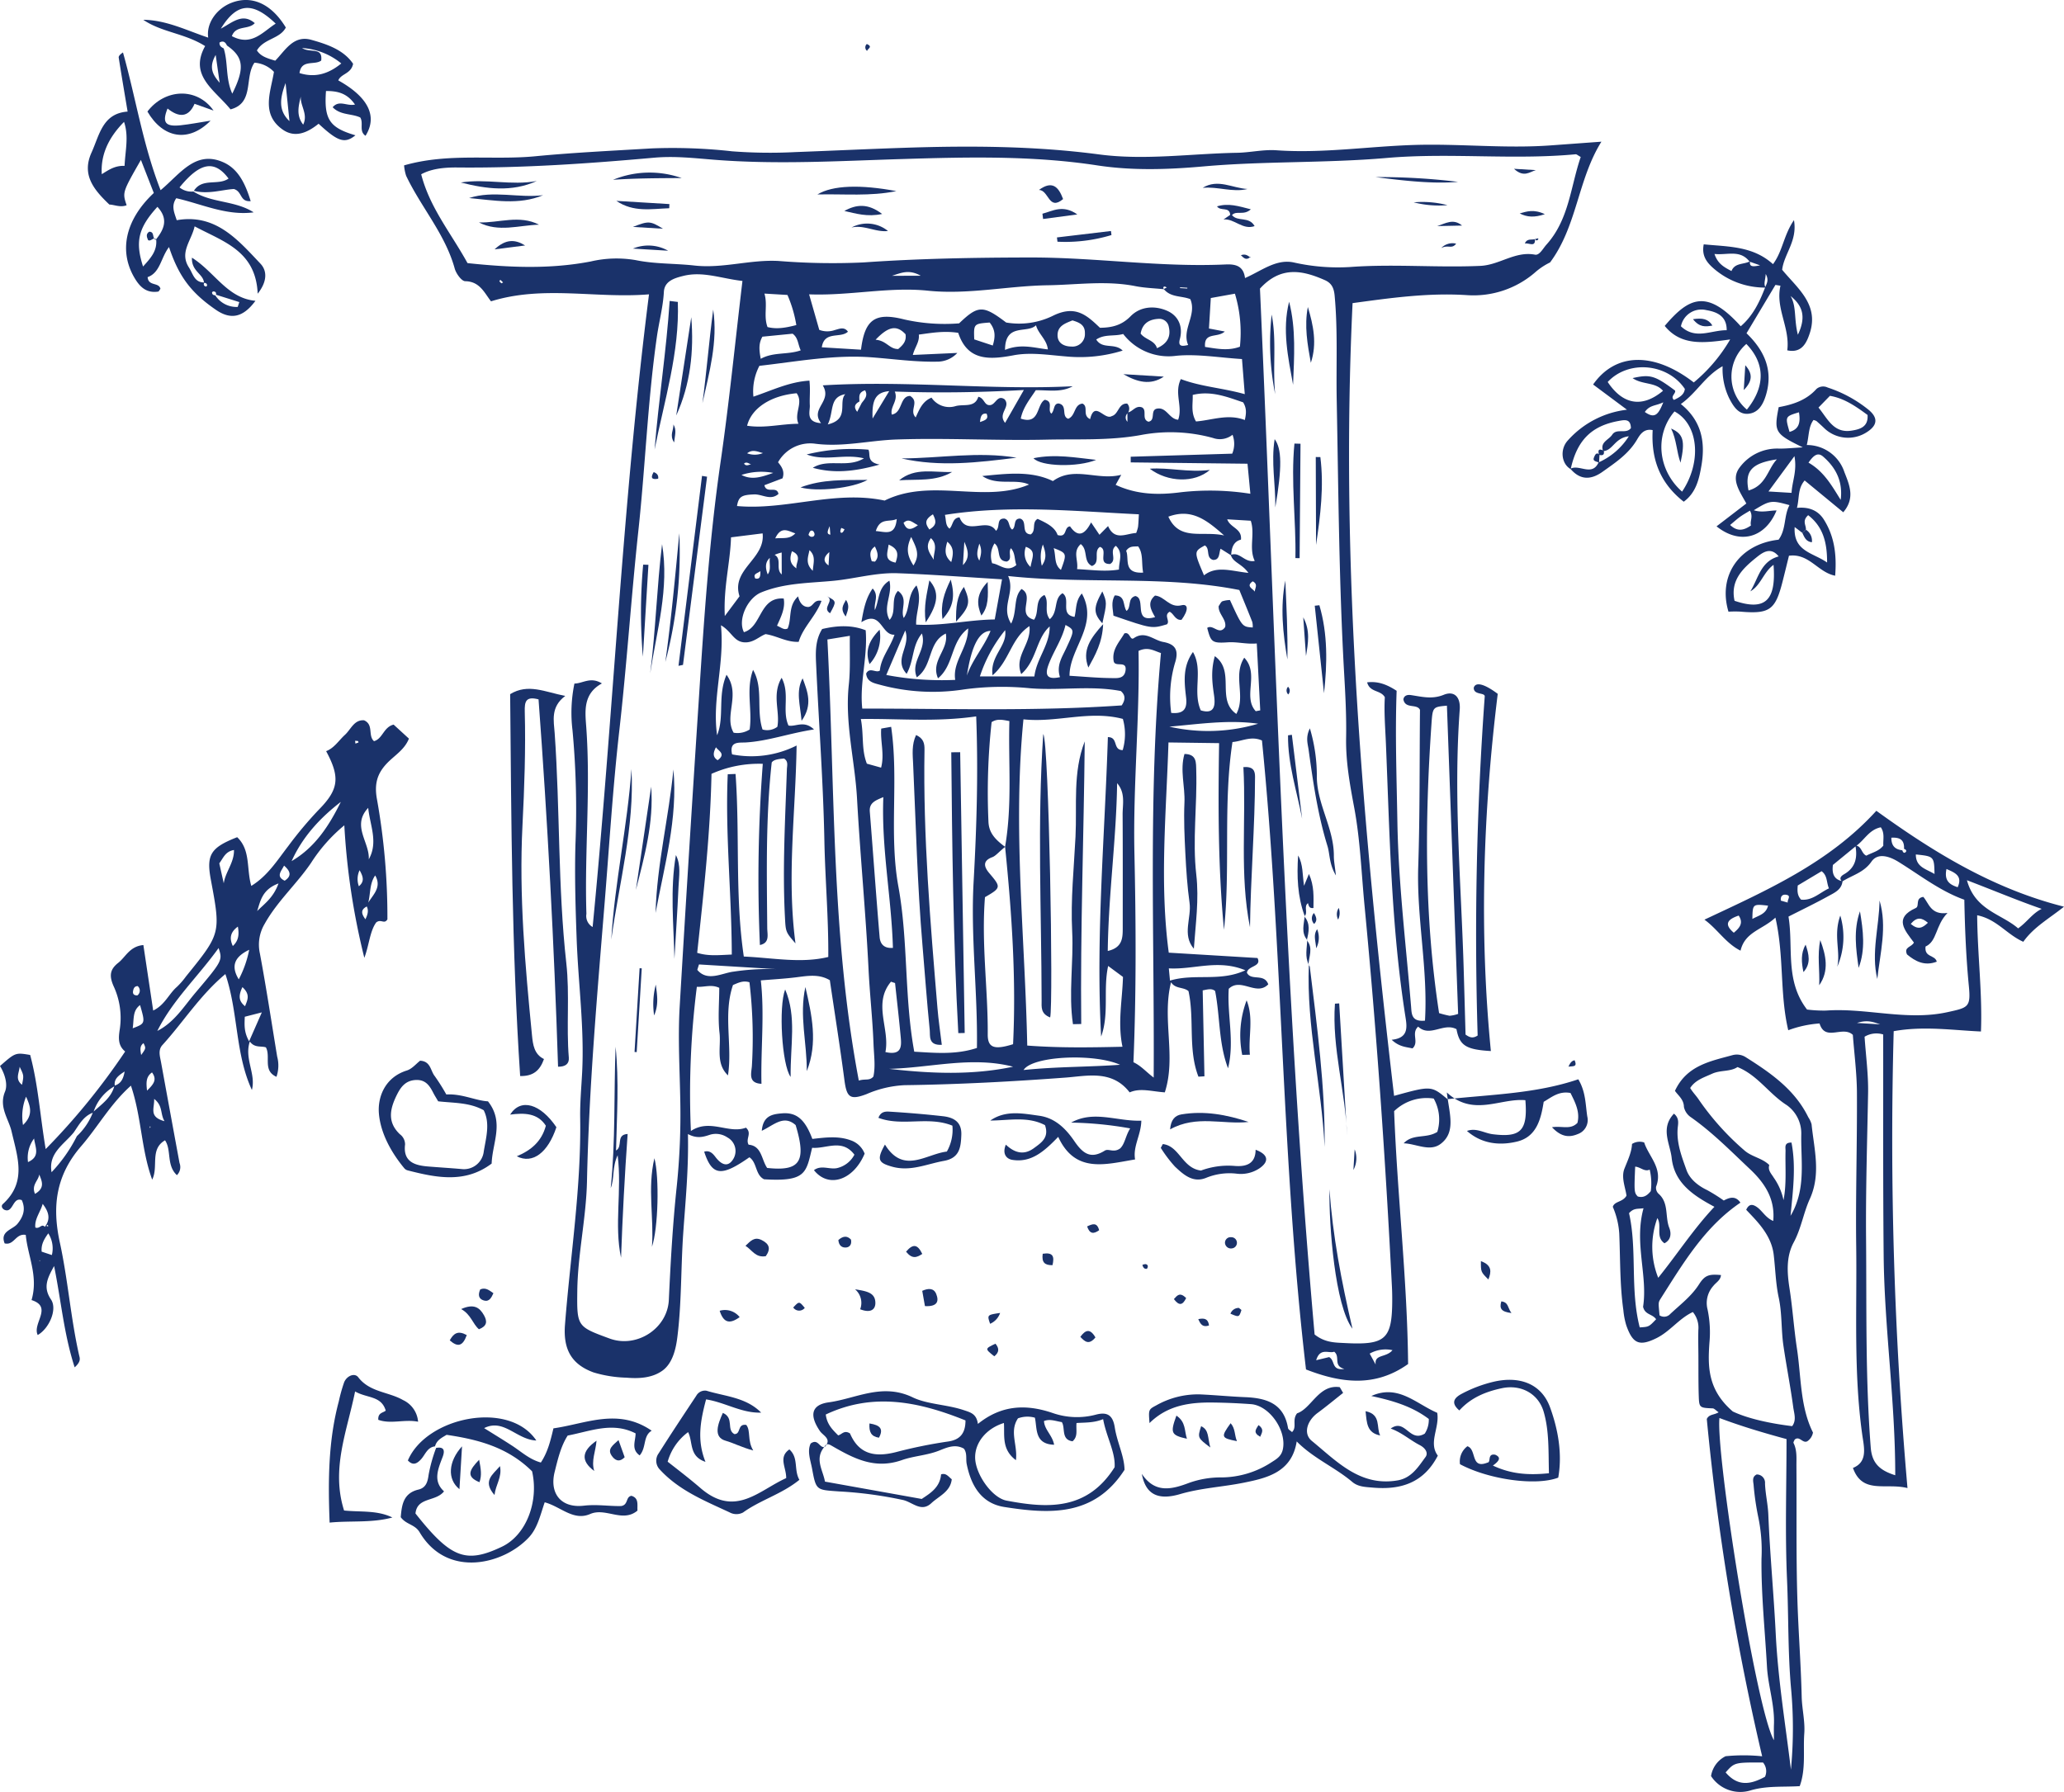 <svg id="レイヤー_1" data-name="レイヤー 1" xmlns="http://www.w3.org/2000/svg" viewBox="0 0 520.381 451.862"><defs><style>.cls-1{fill:#1a326a;}</style></defs><path class="cls-1" d="M101.879,41.705c11.168-3.211,22.218-1.256,33.081-2.3,9.736-.94,19.521-1.391,29.29-1.981a134.919,134.919,0,0,1,20.36.735,125.352,125.352,0,0,0,15.915.192c9.126-.336,18.263-.773,27.377-1.078,16.4-.549,32.861-.492,49.195,1.667,11.634,1.537,23.2-.206,34.8-.411,3.311-.058,6.644-.867,9.917-.634,11.672.828,23.213-.992,34.819-1.343,11.437-.346,22.876.945,34.321.113,4.252-.309,8.5-.622,12.8-.936-5.962,9.513-6.128,21.307-12.943,30.448a16.9,16.9,0,0,0-3.865,2.59,23.711,23.711,0,0,1-17.02,5.664c-9.834-.649-19.435.72-28.912,2.011-3.2,67.249,2.7,133.615,10.467,199.908,9.367-2.581,9.367-2.581,13.471.837,11.231-1.2,22.331-1.409,32.972-5.014,1.9,3.169,1.8,6.353,2.267,9.385a3.75,3.75,0,0,1-2.382,4.421c-2.357,1-4.329.607-6.515-1.713,2.549-.409,4.63.725,6.414-1.1.7-2.762-.582-5.2-1.751-7.543-2.941-.542-4.739,1.054-6.757,2.231-.692,4.4-1.818,8.83-6.7,10.017-4.428,1.076-8.945.584-12.648-2.674,2.354-.869,4.351.562,6.519.829,7.009.863,8.836-.84,8.212-8.582-6.324-.587-13.117,4.265-19.8-1.95.582,5.233,2.384,9.943-1.54,12.948-2.744,2.1-6.173-.025-9.346-.129,2.348-2.514,5.686-1.1,8.48-2.876a10.7,10.7,0,0,0-.91-8.408,11.791,11.791,0,0,0-9.976,3.179c.8,21.37,3.324,42.5,3.523,63.764-8.471,6.04-17.146,4.71-25.741,1.372-6.2-52.8-5.835-105.939-11.105-158.613-2.755-1.22-5.051.215-7.436.392-2.406,15.8-.47,31.651-2.135,47.34-1.5-15.584-1.484-31.192-1.235-47.06l-12.762-.172c-.566,17.82-2.27,35.432.068,53.008l22.379,1.351c1.114,2.221-2.418,1.909-2.673,3.692,1.036,2.177,4.356.065,5.385,2.94-2.987,3.083-6.9-1.82-9.963,1.126-.449,6.5,1.518,13.265-.181,20.046-2.4-6.305-1.987-13.007-3.256-19.488-.849-.708-1.805-.416-3.134-.151.146,7.191.293,14.429.44,21.667l-1.513.089c-2.675-6.9-.951-14.456-2.507-21.573-1.278-1.1-3.284-.492-4.4-2.234-2.353,9.336,1.369,18.695-1.569,27.762-3.412-.24-6.181-1.165-8.869.007-4.411-5.749-10.76-4.135-16.066-3.738-13.562,1.014-27.125,1.742-40.71,1.92A27.208,27.208,0,0,0,218.5,275.9c-4.205,1.6-5.031.83-5.605-3.546-1.1-8.379-2.43-16.728-3.676-25.166-2.756-1.654-5.668-1.084-8.6-.723-2.792.343-5.608.5-8.8.765.97,8.671-.038,17.356.164,26.077-3.409-.158-2.555-2.667-2.417-4.431a119.226,119.226,0,0,0-.611-21.168c-1.585-.508-2.768.107-4.152.689-2.535,7.393-.1,15.145-1.264,22.791-3.169-3.06-1.72-7.122-2.127-10.682-.43-3.751-.079-7.591-.069-11.4-1.988-.936-3.723-.138-5.653-.257a213.747,213.747,0,0,0-1.5,36.361c4.846-3.216,9.5.821,13.882-.839,1.617,1.456-.178,2.786.667,4.293,3.319.276,3.222,3.736,4.676,5.86,8.309.905,9.96-1.614,7.185-10.8-3.009-2.676-5.434-.037-8.537,1.435.326-3.865,2.741-4.2,5.107-4.4,3.674-.3,5.8,1.543,7.641,6.451,3.219-.357,6.512-.821,9.683.352a5.717,5.717,0,0,1,3.5,3.36c-2.833,6.732-9.1,8.8-12.776,4.164,1.83-1.373,3.886-.123,5.792-.512a6.607,6.607,0,0,0,4.407-3.393c-3.1-4.137-7.135-1.422-10.658-1.738-1.531,6.259-1.442,8.6-12.125,7.943-2.249-1.138-1.728-4.213-3.694-5.549-7.1,4.981-9.4,4.7-11.4-1.407,1.4-.44,2.23.527,2.862,1.363,1.327,1.752,2.986,2.726,4.366.651a3.888,3.888,0,0,0-1.374-5.61,5.174,5.174,0,0,0-4.331-.7c-1.684.559-3.312,1.081-5.618-.154.192,8.955-.636,16.99-1.191,25.043-.6,8.728-.392,17.536-1.481,26.191-.344,2.742-1.12,6.563-3.8,8.457-2.551,1.806-5.772,2.022-9.047,1.744a31.407,31.407,0,0,1-8.255-1.317c-5.7-2.071-7.7-5.95-7.225-12.037,1.354-17.371,4.117-34.643,3.83-52.132-.063-3.817.293-7.605.492-11.407.59-11.25-.967-22.427-1.377-33.644-.29-7.958-.529-15.934-.31-23.889a217.536,217.536,0,0,0-.742-28.85,36.336,36.336,0,0,1,.487-11.762c2.1-.007,4.046-1.811,6.93-.032-4.8,2.6-4.235,7.063-3.953,10.934,1.147,15.733-.453,31.446.045,47.163a3.193,3.193,0,0,0,1.566,3.327c5.21-53.323,7.459-106.427,14.214-159.544-13.4,1.106-26.61-2.343-39.833,1.76-1.651-2.092-2.81-5.019-6.5-5.07-.923-.013-2.3-1.922-2.649-3.185-2.4-8.708-8.476-15.449-12.249-23.4A11.511,11.511,0,0,1,101.879,41.705Zm115.382,59.912c.706-.922,1.637-1.8.846-3.191-1.809.554-1.419,1.772-1.425,2.822-1.076.583-1.57,1.307-.565,2.6C216.552,103,216.906,102.308,217.261,101.617Zm93.151,38.441-2.677-1.685c-.44,1.115-.145,2.893-1.915,2.823-1.883-.588-.65-2.842-2.053-3.648-2.773,1.53-2.773,1.53-.207,7.539,3.175-2.5,6.857-1.079,11.194-.614-1.656-2.35-3.9-2.6-4.431-4.526,2.265-.935,3.4,2.006,6.026,1.509-1.545-3.249.125-6.759-1-10.14l-5.942-.359c.783,2.174,3.761,2.293,3.469,5.125C311.009,136.541,310.469,138.158,310.412,140.058Zm-16.93-67.12c-2.419-.251-4.874-.318-7.25-.786-7.372-1.454-14.722-.327-22.1-.215-10.086.155-20.029,2.417-30.208,1.367-9.858-1.017-19.652,1.315-29.929.925.974,3.406,1.774,6.2,2.561,8.954a5.694,5.694,0,0,0,3.933.04c1.068-.271,2.363-.923,3.294.42-1.846,1.774-5.962-.313-6.586,3.94l9.883.6c.935-7.692,3.594-9.5,10.962-7.614a46.152,46.152,0,0,0,13.769.974c4.831-4.617,6.049-4.619,11.868-.212a19.335,19.335,0,0,0,11.8-1.708c5.7-2.811,8.567-.086,11.845,3.035,3.045-.036,5.486-.624,7.727-2.91,2.493-2.543,6.178-2.738,9.285-1.341,2.723,1.225,3.985,3.9,3.133,7.1-.525,1.974.61,1.827,2.093,1.492-1.689-3.928,2.262-7.523.543-11.559-2.179-.89-4.959-.375-6.687-2.556l.761-.39c-.2-.082-.413-.255-.6-.228C293.241,72.319,293.215,72.6,293.482,72.938Zm-9.24,31.078c1.316-.107,2.011-1.872,3.674-1.288,1.389.725-.2,2.994,1.635,3.617,1.936-.34.276-3.068,2.281-3.317,2.314-.335,3,2.67,5.206,2.818,1.226-3.338-1.066-6.672.678-10.251,5.118,1.935,10.492,2.223,16.117,3.8-.272-3.432-.5-6.312-.7-8.851-5.774-.349-11.247-1.338-16.575-.823a14.428,14.428,0,0,1-13.377-5.5c-2.266.658-4.649-.039-6.793,1.4,1.606,2.574,4.6.745,6.663,2.79a36.114,36.114,0,0,1-14.173,1.484c-4.472-.354-8.987-1.121-13.335-.3-6.247,1.183-11.637,1.378-13.952-5.662-3.641-.555-6.713.015-9.933.444.207,1.878-1.006,3.14-1.512,5.134L241.366,89a6.877,6.877,0,0,1-4.694,2.193c-5.717.158-11.345-.672-17.011-1.089-9.486-.7-18.785,1.09-28.2,2.148a13.873,13.873,0,0,0-1.508,7.774c4.749-1.6,9.036-3.737,14.128-4.039.259,2.376-.009,4.328.094,6.25.08,1.474-1.126,4.221,2.83,4.469-2.873-3.735,2.942-5.422.426-9.53,21.6-1.3,42.309,1.265,63.026.225-2.916,1.618-6.015.963-9.314,1-1.456,2.234-3.216,4.307-3.79,7.161,4.9,1.657,3.921-3.608,6.064-4.742,2.309.41.538,2.579,1.657,3.491.861-.861.469-2.539,1.822-2.564,2.352.44.6,3.224,2.419,3.852,1.928-.754,1.4-3.593,3.608-3.822,1.613.794-.162,2.933,1.92,3.917,1.169-4.791,3.6.39,5.474-.77,1.737-.472,1.653-3.288,3.878-3.145a1.841,1.841,0,0,1,.153,2.36,1.507,1.507,0,0,0-.092,2.221C284.248,105.364,284.245,104.69,284.242,104.016ZM117.872,66.35c10.356,1.091,20.714,1.592,31.106-.422a28.525,28.525,0,0,1,11.347-.321c4.825.99,9.841.8,14.73,1.35,7.2.809,14.1-1.551,21.293-1.142a169.377,169.377,0,0,0,21.355.363c14.058-.986,28.165-1.23,42.194-1.247,16.365-.019,32.721,2.519,49.163,1.756,2.7-.125,4.462.535,4.836,3.429,4.136-1.793,7.79-4.862,12.249-3.94a50.423,50.423,0,0,0,14.266,1.157c10.9-.811,21.856.2,32.81-.286,4.859-.218,8.771-3.774,13.787-2.827,1.141.215,2-1.55,2.886-2.529,5.72-6.352,6.081-14.665,8.643-22.107-.725-.4-1.02-.7-1.283-.68-15.86,1.484-31.771-.448-47.663.932-15.343,1.332-30.808.767-46.171,2.131-8.942.793-17.887,1.1-26.792-.262-16.327-2.5-32.786-2.1-49.163-1.6-15.9.486-31.738,1.443-47.649.16-4.9-.4-9.835-.949-14.862-.5-16.5,1.476-33.034,2.635-49.631,2.471-3.17-.031-6.461.258-9.131,1.715C108.381,52.436,113.685,58.737,117.872,66.35Zm69.316,4.5c-5.41-.628-9.952-2.487-14.856-1.286-2.36.579-4.8,1.33-4.953,4.043-.213,3.852-1.223,7.533-1.763,11.306-2.326,16.238-2.912,32.639-4.671,48.933-1.811,16.784-2.9,33.634-4.806,50.426-1.623,14.3-2.507,28.717-3.671,43.086-1.9,23.476-3.978,46.961-4.475,70.52-.2,9.3-2.328,18.371-2.444,27.633-.113,9.026-.037,9.027,8.144,12.034,6.825,2.508,14.6-2.5,14.937-9.739.444-9.584.983-19.149,2-28.7a175.62,175.62,0,0,0,.888-21.356c-.133-7.969-.625-15.944-.155-23.9q2.259-38.266,4.764-76.518c1.311-20.366,2.627-40.722,5.565-60.954C183.852,101.458,185.329,86.446,187.188,70.848ZM331.442,336.521c2.637,2.095,5.189,2.036,7.643,2.166,10.328.545,11.93-.969,11.928-11.078,0-1-.02-2-.07-2.992-1.635-32.145-3.844-64.249-6.919-96.29-.792-8.256-1.083-16.609-2.61-24.729-1.1-5.859-2.136-11.591-2.028-17.572.1-5.309-.178-10.632-.481-15.938-1.315-23.045-1.449-46.12-1.89-69.188-.167-8.785.3-17.583-.525-26.361-.175-1.861-.724-3.129-2.471-3.9-5.629-2.481-11.092-3.624-16.355,2.142C321.612,160.418,323.63,248.622,331.442,336.521ZM184.5,240.714c-.04-15.441-1.682-30.468-1.02-45.468l1.968-.072c1.111,15.286-.178,30.754,2.082,46.043,7.372.322,14.392,1.786,21.3.106.074-9.853-.794-19.6-.987-29.394-.288-14.587-1.377-29.158-2.049-43.739-.148-3.21-.409-6.5,1.489-9.563,3.623-.854,7.3-1.119,10.973.314.553,6.682-1.567,13.108-.861,19.746,22.216.007,43.855.7,65.409-.8.92-1.378,1.016-2.553-.219-3.622-7.558-1.454-15.193-.09-22.772-.692a70.884,70.884,0,0,0-16.842.291,50.849,50.849,0,0,1-21.183-1.2c-1.706-.448-3.208-.8-3.414-2.807.894-1.753,2.459-.048,3.459-.753.289-3.306,2.575-5.723,3.685-9.044-3.4.187-3.247-6.339-8.343-3.154.591-3.44,1.131-6.072,2.839-8.5,1.684,1.794.252,3.6.564,5.425,1.15-2.539.691-5.588,3.662-7.4.884,3.516-1.8,6.616.043,9.894,1.869-2.087.17-5.248,2.117-7.311,2.752,1.971.508,4.7,1.453,6.828,1.673-2.345.8-5.7,3.21-8.213,1.55,3.6-.21,6.628-.079,9.886,6.782.372,13.2-1.229,19.812-1.3.654-3.6,1.254-6.911,1.837-10.126-8.926-.539-17.632-1.223-26.352-1.533-5.4-.192-10.729,1.375-15.975,1.891-6.239.614-12.435.516-18.375,2.941-3.461,1.412-6,6.84-4.37,10.035,4.557-1.354,3.855-8.937,10.031-8.486.45,2.5-.743,4.706-1.69,6.857,1.127.476,1.78,1.146,2.681.7,1.093-2.53.042-5.708,2.631-8.1.405,1.665,1.258,2.708,2.625,2.666,1.342-.211,1.3-1.93,3.281-1.532-1.433,3.9-4.667,6.608-5.754,10.336-3.115.1-5.422-1.5-8.344-1.956-1.676.613-3.17,2.341-5.6,2.053-2.481-.294-3.047-2.791-5.653-4.279.947,9.76-2.283,18.627-.972,27.724,1.908-4.675.065-9.905,2.376-15.244,3.649,5.048-.712,10.3,1.791,14.611a5.674,5.674,0,0,0,4.037-.813c.733-4.961-1-10.049.865-15.033,2.668,4.656.736,10.041,2.384,15.036a4.259,4.259,0,0,0,3.739-.685c.741-3.84-1.464-8.079,1.078-12.357,2.143,4.061.039,8.252,1.723,12.035,1.77.415,3.9-1.423,6.438.991-6.3.972-11.529,2.924-17.127,3.276-1.819.114-4.281-.376-3.525,3.013A25.292,25.292,0,0,0,200.843,188c-.248,16.866-2.513,33.045-.283,49.9-2.472-2.863-2.462-2.863-2.655-6.573-.651-12.459.078-24.9.489-37.344.031-.917.417-1.989-.719-2.7-1.265.121-2.562.213-3.108,1-1.556,14.22-1.233,28-1.127,41.783.013,1.608.687,3.716-1.851,4.245a382.154,382.154,0,0,1,.727-45.692,29.222,29.222,0,0,0-12.932,2.524c-.3,15.17-2,30.117-3.607,45.14C178.6,241.146,181.03,240.863,184.5,240.714ZM258.034,181.4c-2.723,27.7.4,55.021.957,82.265,8.149.613,15.859.484,24.011.3-1.27-6.075-.026-11.824.126-17.608l-3.74-2.765c-1.3,5.973.322,12.056-1.767,17.8-1.371-25.255.918-50.37,1.7-75.508,2.716,0,1.14,3.261,3.735,3.276a14.2,14.2,0,0,0,.043-7.867C274.623,179.059,266.5,182.309,258.034,181.4Zm-35.856,2.329,2.5-.441c1.95,13.307-.583,27.049,1.825,40.283,2.5,13.726,1.451,27.751,4,41.638,5.228.3,10.449.824,15.8-.939.225-14.1-1.608-28-.831-41.948.769-13.819,1.18-27.657.648-41.665-10.166,1.469-19.541.528-29.081.661.784,4.089.1,7.644,1.517,11.261l3.589,1C223.043,190.188,221.916,186.935,222.178,183.725Zm88.57-74.092a5.141,5.141,0,0,1-4.934.808,40.256,40.256,0,0,0-18.228-.732c-7.916,1.431-15.857.973-23.768,1.153-12.574.285-25.154-.464-37.75-.04-6.88.232-13.637,1.993-20.639,1.054a9.3,9.3,0,0,0-9.266,4.693c.914,1.095,1.745,2.31,1.13,4.048l-4.574,1.738c.532,2.265,3.134.058,3.55,2.2-1.992,1.754-4.087.044-6.12.118-3.172.115-3.932.562-4.335,2.93,12.441,1.134,24.659-4.051,37.223-1.377,11.81-5.834,25.01.8,36.4-4.043-3.429-1.577-8,.413-11.777-2.152,6.123-.574,12.246-1.407,17.8,1.281,5.379-3.889,11.224-.03,17.231-1.586l-1.41,2.535c5.325,2.479,10.708,2.618,16.493,1.86a65.424,65.424,0,0,1,17.472.39c-.318-3.338-.535-5.607-.723-7.575l-29.441-.336-.007-1.429,25.594-.773A6.437,6.437,0,0,0,310.748,109.633Zm-4.462,55.831c5.258,3.8.253,10.994,5.424,14.567,2.432-4.525-.937-9.626,1.993-14.176,3.9,4.071-.47,9.824,2.9,13.488l1.131-.21-.873-16.874c-2.6.237-4.878-.449-7.337-.282-4.028.274-4.226-.13-5.16-3.637,1.466-1.031,3.024,2,4.525-.218.408-1.94-1.781-3.312-1.633-5.283.353-.478.566-1.052.957-1.225a7.028,7.028,0,0,1,1.882-.307c3.1,6.754,3.1,6.754,5.745,6.925a4.881,4.881,0,0,0-.112-1.393c-1.023-2.61-2.1-5.2-3.264-8.057-19.009-3.769-38.311-1.384-58.295-3.526,1.9,4.237-1.97,7.64.762,12,1.583-3.175.5-6.612,2.62-8.728,3.426,1.846-1.448,6.418,3.151,7.755,1.413-2.006.047-5,2.623-6.246,1.3,1.73-.221,4.154,1.353,6.1,2.185-1.849.9-5.156,3.209-6.543,2.227,1.526-.786,5.369,3.028,5.967.517-1.955.182-4.015,1.841-5.9,4.35,7.889-3.155,13.8-3.1,20.75,3.792.229,7.241.56,10.692.583,1.321.009,3.151.222,3.433-1.977.328-2.559-2.646-.663-2.993-2.269-.53-2.964,1.476-4.9,2.688-7.015,1.455-.518,1.39,1.872,2.381,1.193,2.856-1.96,4.981.519,7.427.959,3.164.569,3.964,2.174,2.939,5.351a30.388,30.388,0,0,0-.936,12.534c3.336.338,4.06-1.226,3.753-3.883-.45-3.879-.915-7.793,1.731-11.468,2.641,4.585-.157,9.921,1.971,14.714,3.649,1.123,3.674-1.51,3.341-3.83C305.632,172.193,305.24,169.156,306.286,165.464Zm-97.681-4.205c1.947,37.305.934,74.4,7.922,111.234,1.623-.528,2.688.134,3.674-1.018.561-2.572.14-5.369.035-8.165-.235-6.286-.942-12.55-1.252-18.813-.711-14.4-2.11-28.745-2.907-43.124-.531-9.587-3.116-19-2.072-28.72.432-4.021.193-8.115.262-12.32ZM290.87,271.738c.218-35.852-1.412-71.519,1.83-107.057-1.813-.58-3.248-1.653-5.651-.535.328,16.848-1.41,33.911-1.035,51.059.381,17.465.482,34.937-.25,52.663C287.682,268.752,288.964,270.313,290.87,271.738Zm-42.539-45.5c-.928,11.886.776,23.219.7,34.6-.024,3.365,1.6,3.984,6.387,2.484.792-16.3-.28-32.624-2.011-49.762-1.76,1.445-2.4,2.3-3.248,2.608-2.692.993-1.878,2.686-.717,4.048C252.4,223.7,252.436,223.893,248.331,226.242Zm13.277-95.391c2.158,1.007,4.342,2.029,5.034,4.072,2.536.745,1.5-2.045,3.144-2.18,2.115,3.059,3.815,1.9,5.3-1l2.111,3.12,2.175-2.2c1.67,3.836,4.551,1.871,7.083,1.751a9.2,9.2,0,0,0,.473-1.547c.113-.985.136-1.98.208-3.167-16.269-.783-32.542-2.442-48.9.144.349,1.389.086,2.646,1.161,3.471.925-.871.682-2.7,2.528-2.846,1.811,4.817,7.012-.182,9.185,3.392,1.141-.977,0-3.153,2.135-3.087,1.418.4.943,2.067,1.937,2.772,1.1-.621.145-2.791,2.015-2.766,1.967.611.08,3.814,2.674,3.989C261.337,133.793,260.032,131.725,261.608,130.851Zm-11.6,51.25a163.786,163.786,0,0,0-.795,25.142c.111,2.729,1.625,4.418,4.19,6.313,1.857-10.834.782-21.319,1.089-31.715C252.72,181.509,251.438,181.189,250.01,182.1Zm-24.885,56.931c-.349-12.63-2.931-25.1-2.414-38.014-2.131.873-3.586,1.478-3.412,3.663.842,10.543,1.581,21.093,2.474,31.631C221.9,237.78,222.642,239.232,225.125,239.032Zm6.021-68.228c-1.676-4.09,2.63-6.836,1.289-11.054-2.543,3.1-1.937,6.736-3.853,10.18-3.4-3.726,1.134-6.889-.353-10.932l-4.775,11.216a74.91,74.91,0,0,0,17.381,1.24c-.725-4.663,3.237-7.949,3.264-12.977-4.489,3.332-3.506,9.217-7.606,12.58-1.93-4.462,2.756-7.181,1.971-11.287C233.831,161.969,235.251,167.94,231.146,170.8Zm-6.309-66.255c2.768-.441,1.959-4.669,4.626-4.7,2.477,1.548-.351,3.585,1.4,5.418.954-2.072,1.7-4.044,3.994-4.987a5.41,5.41,0,0,0,5.951,2.17c2.1-.651,4.965.508,5.848-2.391,1.582.342,1.467,2.272,3,2.1,1.359-.126,1.812-2.7,3.62-1.464,1.675,1.952-1.836,3.549.136,5.942l4.729-8.285c-11.3.625-21.665.766-32.541.391C226.542,101.079,224.368,102.51,224.837,104.549Zm28.583,54.366a36.566,36.566,0,0,0-6.365,11.661l13.734.016c.554-4.552,3.9-7.957,3.858-12.614-3.467,3.11-3.212,8.53-7.169,12.015-1.862-4.6,2.586-7.459,2.075-12.1-4.651,3.052-4.99,8.708-9.307,12.407C249.547,165.359,254.039,162.926,253.42,158.915Zm-69.112-23.41c-.2,6.45-1.932,12.573-1.568,19.844l3.713-4.976c-2.218-6.829,6.548-9.369,5.82-15.865Zm97.343,61.99c-.191,14.107-2.188,28.088-2.359,42.32,3.831-.869,3.777-3.443,3.776-5.982,0-9.461.028-18.921-.029-28.381C283.023,202.79,283.8,199.991,281.651,197.5ZM308.8,83.6c-1.882,1.715-5.3.026-4.979,3.883,2.978.461,5.837,1.052,8.788-.05a33.945,33.945,0,0,0-1.256-13.373l-6.082,1.095-.464,7.687ZM188.361,107.358c4.5.694,8.506-.471,12.951-.49-1.187-2.7,1.32-5.262-.458-7.7C194.439,99.734,189.5,102.849,188.361,107.358ZM224.17,269.539c10.4,1.187,20.838,1.654,31.247-.54C245.011,266.3,234.611,269.27,224.17,269.539Zm89.252-168.081c-3.965-1.326-8.045-3.016-12.715-1.866.082,2.244-.524,4.373.831,6.688,4-.305,8.066-2,12.31-.359C314.25,104.137,314.3,102.884,313.422,101.458ZM225.664,247.9l-1.027-.334c-4.643,5.558-.22,11.887-1.405,17.738,4.032.907,4.08-1.353,3.874-3.622C226.689,257.085,226.152,252.5,225.664,247.9ZM192.729,74.034c.871,2.854-.267,5.593.778,8.441,2.37.607,4.7.158,7.265-.5a32.028,32.028,0,0,0-2.238-7.594Zm65.336,195.8c8.375-.87,16.365-.745,24.321-1.325C275.817,265.563,260.265,266.279,258.065,269.833Zm21.82-127.612c-3.345.076-.345-3.607-2.562-4.311-1.768,1.132.272,3.98-2.022,4.819-2.284-1.136-.9-4.049-2.822-5.521-2.11,1.921-.562,4.048-.924,6.31,3.627.171,7.007.7,10.561.107-.032-2.091,1.153-4.214-.79-5.983C279.545,138.976,281.739,141.156,279.885,142.221Zm14.684-11.931c2.829,6.263,8.564,3.493,14.063,4.736C304.164,131.057,300.38,128.146,294.569,130.29ZM191.8,90.484c3.227-1.781,6.646-.955,10.081-2.133-.75-1.6-.612-3.156-2.051-4.2l-7.612.754C191.324,86.506,191.316,87.945,191.8,90.484Zm125.409,92.021c-7.462-1.055-14.912.09-22.387.739A44.134,44.134,0,0,0,317.207,182.505Zm-49.96-11.747c-.954-2.942.519-5.039,1.535-7.228,2.157-4.648,2.172-4.641-.149-5.932-.83,3.6-2.988,6.578-4.252,9.953C263.563,169.737,263.5,171.585,267.247,170.758ZM253.39,88.239c4.018-1.656,7.361-.493,10.8-.13-.266-2.507-2.4-3.879-2.988-6.087C259.01,84.234,253.412,81.312,253.39,88.239Zm38.311-.434c2.639-1.16,3.54-2.954,2.983-5.359A2.43,2.43,0,0,0,292.2,80.4c-2.314.108-4.131,1.006-4.622,3.711C288.732,85.683,291.119,85.779,291.7,87.805Zm3.282,159.48c6.21-1.882,12.619.375,19-2.6-6.874-2.862-12.986-.122-19.293-.486C294.794,245.318,294.871,246.122,294.983,247.285Zm-118.755-4.074-.426,1.367c2.557,3.059,6.208.806,9.135.446a59.809,59.809,0,0,1,10.793-.636ZM270.386,80.8c-1.749.723-3.811,1.349-3.749,3.823.051,2.034,1.8,2.748,3.421,2.764a3.135,3.135,0,0,0,3.471-3.3C273.6,81.934,272.142,81.326,270.386,80.8Zm-26.6,89.537c1.4-4.035,4.333-7.244,5.952-11.242C246.885,159.145,244.956,162.755,243.783,170.332Zm6.362-28.291c1.981.256,3.683,2.428,6.1.439-.52-1.334-.235-2.976-1.364-4.237-.8,1.1.509,2.8-1.063,3.363-2.844-.192-1.311-3.289-3.088-4.576A5.935,5.935,0,0,0,250.145,142.041Zm-.636-60.712c-4.028.313-4.028.313-3.885,4.252l4.669,1.543C250.953,84.983,251.045,83.231,249.509,81.329Zm34.414,57.577c.865,1.875-.9,5.8,4.284,5.486-.461-2.6.075-4.784-1.266-6.62C285.867,137.861,284.811,137.606,283.923,138.906ZM220.755,85.673c2.784.221,3.465,2.382,5.714,2.343,1.078-.938,2.132-1.889,1.837-3.724C225.985,81.8,223.883,82.408,220.755,85.673ZM208.7,107.028c5.629-1.329,2.543-5.6,4.415-7.628C208.99,100.155,210.309,103.768,208.7,107.028Zm-11.619,32.3c-3.466.85-4.7,2.5-3.522,5.517,1.2-1.541-.136-3.68.962-5.226,3.151.816.754,3.707,2.575,5.243C197.088,142.981,197.083,141.4,197.078,139.329ZM335.1,342.225c1.6.861.486,3.462,3.847,2.986-2.929-.792-.938-3.058-2.569-4.345-1.307.53-3.542-1.144-4.54,2.148ZM220.812,133.916c2.461.195,4.882,1.317,5.277-3.034C224.159,131.769,221.916,130.437,220.812,133.916ZM186.94,119.768c2.667,1.38,5.088.509,8.008-.515A16.137,16.137,0,0,0,186.94,119.768Zm37.244-21.132c-3.356.3-4.411,2.132-4.183,6.906ZM200.522,134.5c-1.651-.491-3.54-2.041-5.069,1.263C197.462,135.583,199.079,136.047,200.522,134.5Zm29.211.914c-1.385,2.9-.969,4.761.564,7.177C232.066,139.837,230.975,138.048,229.733,135.413Zm5.7,5.76c-.23-1.6,1.23-3.658-.732-5.468C233.037,138.017,234.474,139.546,235.43,141.173Zm-10.562-71.62,7.264-.024C229.073,67.814,227.065,68.885,224.868,69.553Zm18.258,67.08-.354,5.866C244.623,140.652,244.055,138.706,243.126,136.633Zm-19.089.7c-.266,2.108-1.238,3.984,1.762,4.542C226.4,140.035,226.75,138.511,224.037,137.336Zm41.628.882c.61,2.172.05,4.12,1.82,5.5C269.012,139.548,269,139.514,265.665,138.218Zm-7.027-.327a4.68,4.68,0,0,0,1.181,5.087C260.193,140.637,261.4,138.888,258.638,137.891Zm92.437,202.592a8.117,8.117,0,0,0-5.749.869l1.509,2.757C346.465,341.438,349.431,342.445,351.075,340.483ZM235.213,129.7c-2.194,1.365-1.93,2.385-.894,3.825C236.259,132.392,236.045,131.355,235.213,129.7Zm-31.132,9.029c-.275,1.583-1.17,3.316.843,5.213C205.071,141.85,205.738,140.258,204.081,138.733Zm16.5-.916c-1.521,1.061-1.208,2.37-.816,3.661.036.119.51.1.83.161C221.638,140.521,221.328,139.346,220.583,137.817Zm19.253,3.917c.546-2.069.755-3.659-1.005-5.115C238.258,138.6,238.012,140.147,239.836,141.734Zm-59.32,46.706c-.651,1.258-.972,2.414.422,3.269C183.136,190.117,181.084,189.339,180.516,188.44Zm20.3-45.1c-.328-1.323,1.615-3.132-1.14-4.322C199.032,140.8,199.085,142.175,200.82,143.339Zm8.284-4.114c-1.327,1.109-1.769,2.3-.2,3.361Zm22.322-6.787c-1.5-.763-2.3-1.814-3.618-.577C228.389,133.157,229.043,134.216,231.426,132.438Zm31.509,4.875a9.256,9.256,0,0,0-.264,5.357C263.924,140.843,263.72,139.5,262.935,137.313ZM247.08,106.424c1.549-.489,2.183-.879,1.663-2.1C247.657,104.18,247.23,104.727,247.08,106.424ZM315.837,146.6c-1.808,1.247.053,1.827.538,2.612C316.332,148.356,317.3,147.353,315.837,146.6ZM192.353,114.254c-1.442-.382-2.613-1.014-3.987.054A5.43,5.43,0,0,0,192.353,114.254Zm54.561,22.835c-.523,1.786-.84,3,.011,4.289C247.238,140.087,247.735,138.905,246.914,137.089Zm-37.733-4.4c-.73,1.588-.652,2,.168,2.147ZM191.706,144.03c-.828.619-1.911.66-1.286,1.845C191.468,146.125,191.766,145.579,191.706,144.03Zm13.665-9.371c-.113-.487-.378-.975-.892-.828-.291.083-.507.623-.625,1-.034.107.371.481.608.519C204.931,135.424,205.364,135.273,205.371,134.659ZM189.74,117.1c-.739.157-1.365-.9-2.156-.188C188.224,117.827,189.031,116.934,189.74,117.1ZM297.526,72.45l-.015.2,1.829.111.014-.2ZM126.832,71.212l-.681-.647c-.084.123-.265.313-.234.358a2.19,2.19,0,0,0,.515.515C126.471,71.467,126.633,71.328,126.832,71.212Zm86.08,62.254-.791-.341a3.036,3.036,0,0,0-.25.766c-.024.439.251.6.589.332A2.37,2.37,0,0,0,212.912,133.466Z"/><path class="cls-1" d="M82.227,189.424c2.065-.8,3.186-2.7,4.744-4.119,1.5-1.366,2.293-3.832,4.806-3.667,2.513,1.086.923,3.877,2.519,5.268,2.206-.606,2.388-3.556,4.946-4.177l3.858,3.532c-1.086,2.789-3.644,4.247-5.508,6.193-2.547,2.66-3.21,5.272-2.578,8.949a168.054,168.054,0,0,1,2.661,30.44c-.832,1.333-1.57-.2-2.824.772-1.608,2.22-1.775,5.7-2.993,8.928a178.224,178.224,0,0,1-5.046-33.414,40.5,40.5,0,0,0-8.373,9.447c-3.622,5.345-8.524,9.678-11.71,15.393a10.263,10.263,0,0,0-1.2,7.492c1.611,8.627,2.924,17.309,4.35,25.971a8.709,8.709,0,0,1-.18,5.113c-3.523-1.581-1.381-5.057-2.658-7.426-1.19-.415-2.85.213-4.054-1.481-1.452,4.37,1.6,8.136.519,12.223-4.237-9.16-3.4-19.53-6.684-29.227C50.5,250.9,46.251,257.7,40.947,263.537c-1.149,1.264-.616,2.843-.351,4.3q2.318,12.728,4.668,25.449a2.856,2.856,0,0,1-.662,3.063c-2.706-2.51-1.308-6.311-2.993-8.791-3.905,2.263-1.591,6.64-3.238,9.918-2.789-7.586-2.654-15.7-5.361-23.7-5.167,4.605-8.331,10.391-12.552,15.269-6.276,7.254-7.4,14.992-5.378,24.256,2.045,9.349,2.734,19.008,4.849,28.395.176.781.609,1.584-1.106,3.114-2.73-8.424-3.409-16.788-5.184-25.544-1.727,3.115-2.838,5.386-.776,8.446,1.648,2.447-.457,7.313-3.357,8.946-1.412-2.926,3.9-7.07-1.555-8.81,1.775-6.05-.984-11.155-1.457-16.434-2.584-.442-2.9,2.707-5.322,2.143-1.251-3.1,2.033-3.449,3.243-4.951,1.477-1.833,2.1-3.7,1.077-5.96-2.377-.924-2.135,3.506-4.454,2.4-.741-.476-.665-1.1-.349-1.388,6.1-5.537,3.76-11.749,2.217-18.376-.726-3.115-3.252-6.107-1.65-9.983.773-1.87-.07-4.535-1.256-6.474,3.892-3.412,3.892-3.412,7.6-2.791,2.031,7.525,2.508,15.43,3.916,23.735a170.337,170.337,0,0,0,20.039-24.607c-1.9-1.559-1.681-3.577-1.336-5.749a19.039,19.039,0,0,0-1.552-10.672c-1.226-2.728-.9-4.331,1.138-5.935,1.89-1.486,2.882-4.174,6.343-4.486.8,5.327,1.593,10.635,2.474,16.514,2.963-1.42,3.969-4.25,5.988-5.973a19.26,19.26,0,0,0,2.278-2.624c8.8-10.868,8.794-10.869,6.27-24.4-1.17-6.275-.081-8.082,6.638-10.716,3.453,3.265,2.292,7.95,3.561,12.282,4.12-2.521,6.553-6.461,9.306-10.026a97.089,97.089,0,0,1,7.662-9.14C85.425,199.08,85.789,196.037,82.227,189.424ZM10,318.013l.171-.207-.287.1Zm82.4-89.565c1.092-2.453,4.116-4.356,2.193-7.683-1.651,2.358-1.035,5.3-2.062,7.8-1.73.851-1.377,1.929-.4,3.255C92.714,230.611,93.022,229.559,92.4,228.448Zm-68.951,52c2.125-1.96,4.64-3.6,5.406-6.666,1.379-.446,2.179-1.31,2.568-3.572-1.911,1.211-2.718,2.087-2.471,3.666a11.569,11.569,0,0,0-5.42,6.679c-2.482.862-3.588,3.078-4.954,5.037-2.443,3.015-6.448,5.19-5.576,10.009a37.814,37.814,0,0,0,6.386-9.1A16.128,16.128,0,0,0,23.449,280.45ZM11.319,309.4c.124-.1.307-.312.363-.283.47.247.577.182.351-.253l-.744.534c1.584-2.033.948-3.9-.528-5.81-.568,2.072-2.1,3.827-1.849,5.962C10.026,310,10.468,308.449,11.319,309.4Zm28.342-49.423c4.312-2.182,6.707-6.2,9.647-9.672,6.874-8.109,6.793-8.177,5.805-11.237C49.974,246.257,43.584,252.126,39.661,259.981Zm33.857-42.823c5.974-3.5,9.476-8.99,12.415-14.939C80.677,206.265,76.282,211.03,73.518,217.158Zm19.317-13.43c-4.266,4.515.41,8.684.14,12.981C95.417,212.356,93.267,208.122,92.835,203.728ZM55.288,217.712q.564,2.525,1.125,5.039c.412-2.89,2.66-5.23,2.576-8.4C56.779,214.713,56.287,216.4,55.288,217.712Zm9.55,12.041c1.807-1.839,4.078-3.332,5.378-6.969C66.1,224.319,65.666,227.183,64.838,229.753ZM61.715,256.4c-.069,1.955-.261,3.807,1.093,6.189l3.206-7.292Zm1.113-16.887c-3.533,1.688-4.776,3.964-2.629,7.457A27.37,27.37,0,0,0,62.828,239.514Zm-29.373,19.8c3.192-1.22,3.192-1.22,1.857-5.857C33.394,254.885,33.814,256.889,33.455,259.317ZM5.8,283.7c2.711-2.569,1.809-4.848.768-7.147A13.193,13.193,0,0,0,5.8,283.7Zm35.672-.961c-1.142-1.965-.329-3.836-2.605-5.623C38.965,279.549,37.444,281.631,41.468,282.738ZM8.592,287.1a8.112,8.112,0,0,0-1.531,5.949C10.219,291.629,8.894,289.4,8.592,287.1ZM5.55,273.552c.475-2.35.475-2.35-.6-4.538C4.839,270.56,3.72,272.125,5.55,273.552Zm7.527,42.942a7.068,7.068,0,0,0-.9-5.472c-1.175,1.607-1.833,2.911-1.671,4.616ZM58.7,238.562c1.538-1.42,1.595-3.038,1.273-4.9C58.289,234.912,57.662,236.354,58.7,238.562Zm-49.873,62.5c2.59-1.485,1.74-3.195,1.07-4.885C9.7,297.731,7.855,298.813,8.825,301.065Zm28.246-26.037c1.6-1.574,2.623-2.723,1.253-4.586C36.836,271.491,36.82,272.889,37.071,275.028Zm53.592-55.581a5.2,5.2,0,0,0-.183,4.052C91.883,222.309,91.638,221.184,90.663,219.447Zm-29.546,29.48c-1.042,2.217-.941,3.519.664,4.819C62.4,252.147,63.171,250.806,61.117,248.927Zm10.5-30.643c-.729,1.478-2.107,2.717.157,3.813C73.477,220.976,73.383,219.825,71.616,218.284Zm-36.9,30.386c-.851.024-1.059.626-1.169,1.257-.141.808.32,1.1,1.079,1.093A1.492,1.492,0,0,0,34.715,248.67Zm.877,17.372c1.216-1.69,1.216-1.69.59-2.98C35.255,263.725,35.325,264.63,35.592,266.042ZM37.759,284.5l.227-.377-.229-.07ZM89.61,187.517l.785-.292c-.046-.121-.07-.328-.142-.347a3.976,3.976,0,0,0-.72-.064C89.558,187.048,89.583,187.282,89.61,187.517Z"/><path class="cls-1" d="M480.921,375.253c-5.532-1.383-11.358,1.638-13.749-5.077,3.846-1.549,2.766-5.3,2.321-8.524-2.171-15.7-1.3-31.492-1.5-47.243-.169-12.944.249-25.894.181-38.84-.026-4.942-.68-9.881-1.031-14.6-2.577-2.433-6.979,1.805-8.392-2.878a28.415,28.415,0,0,0-7.893,1.708c-2.192-9.328-1-18.556-3.235-28.4-3.276,3.069-7.674,3.566-8.794,8.333-3.713-1.847-5.771-5.4-9.1-7.819,15.781-7.423,31.356-14.285,43.339-27.451,14.762,10.678,29.674,19.731,47.312,24.182-3.7,2.976-7.646,5.141-10.259,8.851-4.195-1.865-6.668-5.684-11.631-6.689.072,10,1.339,19.581.953,29.31-7.2-.319-14.417-1.437-22-.078A1007.966,1007.966,0,0,0,480.921,375.253Zm-1.307-160.834c.131.407.379.861.806.494.395-.339.109-.709-.369-.845.12-2.34-1.115-2.945-3.2-2.817C476.848,213.432,477.919,214.226,479.614,214.419Zm-11.83-1.2c1.606.083,1.5,2.039,2.765,2.558,1.432-.788,3.138-1.082,4.281-2.537-.095-1.515.4-3.141-.64-4.616-2.984.6-4.154,3.295-6.273,4.734l-5.8,4.754c-.313,2.416.423,3.7,2.422,4.119-.234,2.149-2.042,2.9-3.564,3.743-3.247,1.8-6.6,3.406-10.058,5.168,1.285,7.772-.949,16.136,4.676,23.44a33.658,33.658,0,0,0,4.8.257c10.214-.719,20.339,2.658,30.622.4,5.2-1.142,5.9-1.214,5.375-6.6-.686-7.077-.989-14.165-1.138-21.748-6.1-2.179-11.175-6.2-16.646-9.575-2.193-1.353-5.155-2.366-6.771-.035-1.954,2.818-4.916,3.422-7.4,5.039-.984-.955.017-1.577.545-1.885C467.874,218.751,468.335,216.2,467.784,213.221Zm2.317,48.218c.315,4.716.974,9.488.886,14.247-.228,12.26-.616,24.5-.509,36.781.152,17.534-.191,35.062,1.178,52.573.305,3.9,2.2,5.742,6.177,6.983.009-18.855-2.739-37.1-2.921-55.444-.184-18.553-.09-37.11-.118-55.71A5.773,5.773,0,0,0,470.1,261.439Zm38.715-27.324c2.274-1.607,3.54-3.732,5.937-4.921-6.177-2.143-12-4.61-18.843-7.219C497.978,229.587,504.636,230.454,508.816,234.115Zm-54.727-7.248c2.8.307,4.65-1.712,7.027-2.839-.668-1.571-.332-3.185-1.847-4.328l-6.015,3.6C453.127,224.68,453.118,225.8,454.089,226.867Zm33.647-6.464c-.09-4.415-.137-4.462-4.71-4.926C483.015,218.691,485.606,219.108,487.736,220.4Zm-41.972,7.98c-3.879-.431-3.879-.431-3.951,3.356C443.452,230.828,445.272,230.5,445.764,228.383Zm44.99-9.239c-.618,2.9.718,3.927,2.825,4.593C494.837,220.889,492.96,220.089,490.754,219.144Zm-53.622,16.069c1.394-1.172,2.533-2.39,1.229-4.323C435.729,231.775,434.461,232.958,437.132,235.213Zm31.051,22.754,5.846.353C472.319,257.739,470.827,257.1,468.183,257.967Zm-17.454-30.356c-.159-.744,1-1.754-.4-1.97-.856-.132-1.485.315-1.332,1.477Z"/><path class="cls-1" d="M369.5,260.9c.846.559,1.669,1.138,3.05.234a833.541,833.541,0,0,1,1.787-85.546c-.03-1-2.829-.275-2.767-2.171.487-1.557,2.721-.93,6.043,1.553-3.705,30.056-4.67,60.015-1.732,90.079-6.316-.363-7.895-1.406-8.668-5.518-3.26-1.745-6.69,2.151-9.666-.641-1.848,1.714.337,3.891-1.429,5.492-1.521-.362-3.318-.352-5.249-2.179,4.315-.416,3.874-3.251,3.47-5.814-3.6-22.831-3.963-45.882-4.92-68.9-.165-3.967-.5-7.927-.272-11.663-1.069-1.9-3.761-1.138-4.462-3.753,2.756-.338,5.02.552,7.438,2.13-.4,10.954,0,22.035.192,33.121.271,15.592,2.177,31.042,3.454,46.547.145,1.767.062,3.859,3.5,3.51.783-12.97-2.124-25.855-1.7-38.858.429-13.093.314-26.205.439-39.508-.751-1.643-3.722-.147-4.181-2.644.14-.981,1.03-1.211,1.8-1.1,2.792.4,5.377,1.159,8.368-.059,2.71-1.1,4.269.611,4.036,3.743C366.4,201,368.423,222.989,369.048,245,369.2,250.168,369.341,255.334,369.5,260.9Zm-1.872-5.217q-1.41-38.8-2.826-77.731c-3.532.318-3.6.314-3.895,4.58-1.672,24.311-1.828,48.588,1.919,72.95a25.57,25.57,0,0,0,2.648.67A8.487,8.487,0,0,0,367.627,255.679Z"/><path class="cls-1" d="M445.157,72.522a19.7,19.7,0,0,1-13.315-5.006c-1.633-1.466-2.839-3.136-2.294-5.9,6.258.617,12.4.405,17.465,5,2.454-3.291,2.668-7.3,5.286-11.106.919,5.28-2.513,8.512-2.977,12.52,3.83,4.662,9.378,8.742,6.939,16.061-.79,2.37-2,5.033-5.652,4.255.739-5.736-3.042-10.6-1.715-16.291l-1.268-.208-7.29,12.194c4.5,4.343,6.784,9.335,4.893,15.6-.722,2.39-1.927,4.5-4.5,4.706-2.418.192-3.694-1.858-4.721-3.832a16.946,16.946,0,0,1-1.7-8.166c-4.451,2.487-6.459,6.63-10.529,9.539,5.344,4.319,6.187,9.748,5.185,15.556-.579,3.35-1.331,6.786-4.457,9.074-6.044-4.73-8.246-10.813-7.832-18.054-2.266-.472-3.242,1.215-3.969,2.442-2.122,3.581-5.421,5.752-8.661,8.059-2.942,2.095-5.649,2.141-8.109-.747,2.206-1.245,5.439,2.039,7.1-1.611a17.4,17.4,0,0,0,7.629-6.589c-3.608.432-4,3.61-6.477,3.742-.876-2.283,1.424-2.807,2.281-4.132,1.122-1.736,3.507-.06,4.72-1.673-.063-2.362-1.5-2.088-3.033-1.813-6.914,1.243-10.553,4.869-12.149,12.163-2.346-1.328-2.758-4.947-.785-7.165a23.613,23.613,0,0,1,14.973-7.82l-8.537-6.357c5.633-8.038,15.272-8.312,25.379-.522A40.43,40.43,0,0,0,436.214,85.6c-6.648.928-12.368,1.669-16.5-3.411,6.122-7.241,10.657-9.36,19.166.086,3.1-2.656,4.76-6.172,6.178-9.852.344-.9,1-1.779.116-3.331C445.1,70.642,444.571,71.583,445.157,72.522Zm-3.939-6.635c-.176,1.363.524,1.444,2.536,1.025l-2.639-.93c-2.412-3.117-5.6-1.588-8.858-1.94.814,2.436,2.351,3.3,4.29,4.309C437.381,66.228,439.611,66.753,441.218,65.887Zm-17.129,58.091c5.04-7.5,4.141-17.008-1.913-20.219C417.112,109.659,417.954,118.556,424.089,123.978Zm-18.752-27.65c3.819,5.749,8.713,6.591,13.943,2.224-1.915-2.268-5.22-1.47-7.665-3.205,4.46-1.007,5.618-.643,10.7,3.138.3.749-1.293,1.461-.275,2.368,1.449-.674,2.556-1.311,2.75-2.768C420.418,91.588,410.539,90.724,405.337,96.328Zm34.957-9.588a10.864,10.864,0,0,0,.135,16.549C445.109,97.476,445.061,91.66,440.294,86.74Zm-4.957-3.469c.038-3.747-2.756-4.658-5.141-5.069a5.259,5.259,0,0,0-6.392,4.08C427.47,85.763,431.372,83.238,435.337,83.271Zm16.106-8.626c1.537,2.665.831,5.84,1.842,9.768C455.511,79.75,454.362,77,451.443,74.645ZM414.7,103.892c2.615,1.867,3.475.476,4.655-2.44C417.407,102.4,415.954,102.082,414.7,103.892Z"/><path class="cls-1" d="M48.754,48.291c4.657,2.944,10.508,2.24,15.2,5.258-6.858.908-13.086-2.117-19.515-3.563-1.351,1.974-.484,3.649.119,5.543,9.784-1.713,15.387,4.913,21.112,10.967,1.691,1.787,1.747,4.473-.7,7.567-.467-10.848-8.684-13.117-15.9-16.983-.823,3.689-3.9,6.559-1.417,10.4,1.031,1.593,1.34,3.791,3.894,3.751-.264.432-.233.8.267,1.014.093.039.382-.111.389-.19.045-.535-.3-.717-.772-.74-.123-2.256-3.191-2.836-3.035-6.335,5.795,3.663,8.913,10.218,16.009,10.876-3.145,4.276-6.265,4.824-9.991,2.258-6.231-4.292-9.328-8.375-11.8-15.81-2.078,2.682-2.2,6.46-5.395,7.58.186,2.373,2.841,1.224,3.232,2.943-.2.259-.365.675-.584.707-2.624.389-4.292-.816-5.687-3.024-4.347-6.881-2.752-14.951,4.6-21.844-1.026-2.633-2.076-5.324-3.252-8.342-4.685,8.191-4.685,8.191-3.6,11.434-1.624.628-3.16-.165-4.351-.172-3.92-3.739-7.048-7.489-4.5-13.116,2.013-4.437,2.768-9.874,9.1-10.329-.809-4.84-1.559-9.225-2.245-13.62-.056-.359.325-.786,1.074-1.294,3.222,11.4,4.986,23.2,9.484,34.733,4.922-4.075,8.8-10.229,15.918-6.993,3.8,1.727,5.524,5.619,6.8,9.755-2.816.226-2.066-2.421-4.237-3.055-2.905.143-6.469,1.4-10.089.453,2.095-3.347,6.121-1.237,8.744-3.092-3.554-4.757-7.187-4.129-12.361,2.237A4.772,4.772,0,0,0,48.754,48.291Zm5.707,26.035c.095-.509-.109-.813-.631-.833-.123,0-.361.15-.362.234-.008.517.321.72.8.737A6.36,6.36,0,0,0,59.932,77.4l.405-1.221Zm-15.2-13.858c2.116-2.619,3.282-5.243.427-8.309-4.817,5.291-5.651,8.763-3.621,15.049,1.9-2.1,3.594-3.917,3.311-6.815ZM31.406,41.832c.189-3.98,1.105-7.411-.132-11.093-4.1,4.137-5.916,8.521-5.614,13.187C27.348,42.885,28.96,41.719,31.406,41.832Z"/><path class="cls-1" d="M432.779,132.732l7.512-5.762c-1.789-3.246-3.934-6.118-1.685-9.089a11.761,11.761,0,0,1,9.949-4.756c1.647.022,3.3-.162,5.971-.308-7.05-3.44-7.3-3.9-6.079-10.141,3.463-.629,6.931-1.692,9.519-4.59a2.6,2.6,0,0,1,2.823-.363,32.315,32.315,0,0,1,10.421,5.7c2.4,2.044,2.052,3.905-.535,5.553a8.659,8.659,0,0,1-10.885-1.143q-.9-.849-1.826-1.661a3.12,3.12,0,0,0-.742-.261c-1.289,1.747-1.1,3.885-1.69,6.311a9.95,9.95,0,0,1,9.484,6.837c1.283,3.259,2.747,6.555-.288,10.124-3.2-2.637-6.429-5.3-9.735-8.021-1.8,2.118-1.283,4.375-1.944,6.914,2.954-.3,5.305.6,6.785,2.945,2.653,4.2,3.274,8.839,2.851,14.16-4.368-.849-6.561-5.706-11.644-5.039-.481,1.941-1.043,4.272-1.636,6.6-1.826,7.147-3.277,8.139-10.773,7.484a27.687,27.687,0,0,0-2.844.026c-2.747-9.159,2.825-17.047,12.632-18.153,1.965-2.663,1.282-5.959,2.748-8.717-4.6-1.27-4.895-1.224-9,1.29,2.085.681,3.927.043,5.739.054C445.111,135.56,438.766,137.51,432.779,132.732Zm21.614,1.628-1.916-1.451c-.375,6.183,4.634,6.445,8.177,8.943.011-5.1-1.027-9.027-4.772-11.933-1.645,1.476-.449,2.587-.576,3.659Zm-7.243,8.077c-2.573,1.877-3.192,5.179-5.848,6.686,2.016-3.209,2.549-7.562,7.143-8.811-1.906-2.372-3.823-1.174-5.447.127-3.517,2.815-6.818,5.852-5.678,11.068C444.982,154.1,447.852,151.522,447.15,142.437Zm11.332-39.658c2.288,2.756,3.765,6.529,8.322,5.818,2.083-.325,4.277-.909,4.047-3.954-2.956-2.17-5.871-4.212-9.485-4.823Zm-2.521,13.887c3.919,2.247,5.916,5.865,8.117,9.394.588-4.591-1.174-8.1-4.423-10.916C458.293,113.964,457.236,114.83,455.961,116.666Zm-4.267,7.623c.15-3,1.421-5.439.725-9.261l-6.548,8.909Zm-10.849-.6c4.495-1.276,4.806-5.408,7.153-7.852C441.66,116.783,439.845,118.767,440.845,123.689Zm12.712-19.718c-3.5,1.061-3.5,1.061-2.377,4.945C453.547,108.254,454,106.588,453.557,103.971Zm-17.352,28.416c1.757,1.662,3.311,1.465,5.261.12-.336-1.055.626-2.245-.276-3.731-.821.507-1.681.975-2.469,1.542S437.2,131.559,436.205,132.387Z"/><path class="cls-1" d="M140.7,269q-1.493-46.379-4.919-92.633c-3.245-.869-3.538.59-3.474,3.07.247,9.565-.094,19.123-.577,28.68-.9,17.733.672,35.365,2.4,52.984.233,2.38.561,4.777,3.021,5.961-1.025,2.9-2.724,4.363-6.006,4.285-2.132-32.141-2.22-64.2-2.523-96.3,4.508-2.755,8.713-.57,13.889.451-3.746,2.789-2.886,6.269-2.665,9.373,1.371,19.329.787,38.742,2.94,58.056.872,7.821-.028,15.856.627,23.783C143.539,268.264,142.563,269.025,140.7,269Z"/><path class="cls-1" d="M51.719,11.624C46.6,8.377,40.75,8.163,36.127,4.991c5.834.069,10.94,2.686,16.372,4.5-.541-3.6,2.1-7.362,5.952-8.82,5.074-1.919,9.988.3,13.614,6.269-1.506,2.9-5.5,2.751-7.289,5.779.991,1.537,2.68,2,4.622,2.583,2.5-2.553,4.571-6.53,9.1-5.256,4.036,1.135,8.131,2.518,10.528,6.039-.487,2.559-3.034,2.47-3.734,4.187,7.59,4.23,9.946,9.078,6.866,13.969-1.732-1.154-.426-3.172-1.326-4.612-2.158-1.029-4.976-.528-6.956-2.584,1.636-1.94,3.545-.206,5.629-.677-2-2.923-4.489-3.43-7.313-3.417-.525,7.168.9,9.252,7.424,11.17-2.69,2.164-4.411,1.616-9.29-2.92-2.778,2.251-5.951,3.684-9.085,1.456-5.517-3.924-2.974-9.5-2.173-14.536a7.474,7.474,0,0,0-4.908-2.31c-2.592,3.659.019,10.2-6.042,11.769C54.118,22.647,47.572,19.076,51.719,11.624Zm5.5-.149c-.391-.856-.941-1.29-1.869-.749-.082.836.454,1.178,1.048,1.479,1.152,3.581.421,7.57,2.165,11.409C61.779,17.152,61.412,14.4,57.217,11.475ZM69.508,5.957C63.713.391,59.743.6,55.677,7.233c3.026-1.642,5.489-4.032,8.556-1.4-1.587,1.76-4.763.442-5.772,3.278C63.428,11.751,66.181,8.084,69.508,5.957Zm11.476,9.309c-1.647,1.276-4.994-.391-5.474,3.163,3.94,1.232,7.288.222,10.536-2.425a17.135,17.135,0,0,0-9.886-3.889C78.222,13.441,81.4,11.758,80.984,15.266ZM72,20.947c-1.437,3.877-1.865,6.9.984,9.6C72.683,27.615,72.382,24.687,72,20.947ZM54.381,13.861c-1.811,3.139-.753,4.973,1,7.009C55.064,18.666,54.79,16.743,54.381,13.861ZM75.838,24.333c-.56,2.371-1.217,4.769.6,7.091C77.73,28.8,75.651,26.654,75.838,24.333Z"/><path class="cls-1" d="M109.677,364.734c-1.956.234-2.448,2.081-3.523,3.259s-2.081,1.626-3.32.3c4.631-10.951,25.483-15.308,32.385-5.033-4.979-.194-8.181-5.636-13.156-3.122,2.328,1.459,4.715,2.909,7.053,4.434,2.32,1.514,4.387,3.464,7.248,4.24,1.746-2.634,2.435-5.521,3.173-8.618,8.15-1.139,16.273-5.251,24.767.594-2.249,1.333-1.262,4.193-3.03,6.23-2.206-1.562-1.032-3.636-1.024-5.552-5.833-2.989-11.352-.553-17.125.547-1.747,2.744-2.485,5.982-3.278,9.151-1.367,5.462,1.628,9.192,7.338,8.531,3.361-.388,6.6.175,9.445.088,1.837-.314,1.077-2.342,2.582-2.576,1.921.6,1.413,2.228,1.511,3.73-3.768,3.147-7.994-.853-11.937.862-4.208,1.83-7.423-1.869-11.452-2.957-1.078,3.1-1.782,6.459-3.956,8.81-6.3,6.817-20.611,10.534-27.584-1.26-1.191-2.015-3.387-1.9-4.759-3.8.268-2.949.567-6.032,4.458-6.955,2.1-.5,2.361-2.258,2.589-3.832a39,39,0,0,1,1.874-6.673c2.179-.4,2.182.86,1.633,2.3-1.166,3.056-2.471,6.075.361,8.653-2.117,2.679-6.759,1.386-7.2,5.575,8.93,11.287,12.685,12.719,21.788,8.387,6.156-2.93,9.35-11.4,7.614-19.019-6.206-6.134-13.658-8.024-21.559-9.2C111.5,362.507,110.1,363.114,109.677,364.734Z"/><path class="cls-1" d="M207.933,364.883c1.9-2.007-.423-2.849-1.2-3.989-2.675-3.9-2.271-6.645,2.221-7.262,6.91-.949,13.47-4.954,21.15-1.256,3.7,1.784,8.629,1.793,12.884,3.228,1.668.562,3.226.912,3.56,3.474,5.985-4.826,12.224-5.034,18.95-2.72a18.6,18.6,0,0,0,10.826.376c2.91-.768,4.268.2,4.74,3.254.575,3.718,2.4,7.194,2.455,10.664-7.638,11.87-18.948,11.154-30.327,9.37-5.782-.907-8.388-5.414-9.467-10.847-.254-1.28.168-2.684-.7-3.856-2.173-1.24-4.242-.316-6.206.471-3.062,1.227-6.463,1.362-9.4,2.4-7.03,2.474-12.392-.529-17.951-3.732-.654-.376-1.208-.388-1.587.373Zm70.19-7.01c-2.356.973-4.6.826-6.709.977-.169,1.815.432,3.363-1,4.606-2.954-.4-1.768-3.362-2.7-4.836-1.628-.256-3.018-.866-4.5-.267.114,2.2,2.127,3.571,2.555,5.977-5.022-.147-4.237-4.172-4.855-6.825a6.918,6.918,0,0,0-4.255.165c-2.242,3.344-.035,6.731-.525,10.55-3.662-2.733-2.812-6.229-3.023-9.377-4.437,1.369-7.344,4.951-7.255,8.806.1,4.16,4.26,10.074,7.923,10.77,10.323,1.962,20.326,2.538,27.24-8.423C281.261,366.208,278.958,362.424,278.123,357.873Zm-34.7.324c-11.756-4.743-23.3-7.125-35.228-1.491.3,2.5,1.738,3.861,3.127,5.26.916-.2,1.492-1.438,2.98-.489,2.149,5.014,5.933,6.164,11.64,4.7A118.59,118.59,0,0,1,239,363.519C241.909,363.115,243.43,361.58,243.421,358.2Z"/><path class="cls-1" d="M287.884,371.676c3.3,4.956,7.467,3.948,11.914,2.266a23.677,23.677,0,0,1,8.314-1.373,23.36,23.36,0,0,0,12.594-3.905c1.278-.806,2.389-1.506,2.74-3.239.952-4.7-3.374-10.993-8.071-11.335q-4.721-.342-9.459-.406c-5.86-.081-11.51.643-16.1,5.184-.247-3.328-.293-3.415,1.634-4.431a21.389,21.389,0,0,1,10.954-2.812c3.818.163,7.627.545,11.445.7,5.384.212,9.866,1.544,10.892,7.814.06.366.641.647,1.011,1,1.321-1.3-.065-3,1.264-4.727,3.648-1.224,5.455-7.375,10.771-6.6l.842,1.446c-2.146,1.694-4.251,3.444-6.45,5.066-2.606,1.923-3.694,5.195-1.438,7.039,6.294,5.145,12.178,11.6,21.665,9.948,3.473-.605,5.182-3.409,7-5.887.736-1,.008-2.247-1.455-3-2.469-1.277-4.57-3.2-7.323-4.174,3.693-2.68,4.7,3.628,8.585,1.273a6.408,6.408,0,0,0,1.018-3.694c-4.369-3.307-9.369-4.672-14.485-5.792,6.777-3.054,11.285,1.977,16.608,4.239.649,3.759-2.293,7.534.154,10.8-3.572,6.917-9.4,8.67-16.353,8.067-1.835-.16-3.72-.174-5.2-1.424-4.382-3.71-9.813-5.948-14.028-10.227-1.215,7.789-7.508,9.229-13.336,10.408-5.321,1.077-10.77,1.321-16.088,2.885C291.775,378.465,288.79,376.685,287.884,371.676Z"/><path class="cls-1" d="M198.216,372.745c.05-2.685-2.057-5.246.8-7.235,2.391,2.128,1.067,5.114,2.528,7.666-4.425,3.609-9.833,5.079-14.21,8.242a3.585,3.585,0,0,1-3.4-.042c-6.265-2.913-12.727-5.515-17.561-10.775a3.181,3.181,0,0,1-.292-4.131c3.083-4.882,6.281-9.692,9.472-14.505a2.5,2.5,0,0,1,2.562-1.258c4.729,1.446,9.977,1.656,13.785,5.518-4.855.193-9.065-2.576-13.88-3.333-1.44,5.406-2.352,10.3-.152,15.754-4.225-1.419-3.091-4.956-4.379-7.5a14.047,14.047,0,0,0-5.154,7.46c2.827,2.218,5.669,4.4,8.279,6.653C185.383,382.817,191.353,375.81,198.216,372.745Z"/><path class="cls-1" d="M95.377,358.045c-.132-1.864,1.291-1.753,1.873-2.327-1.111-3.787-4.683-3.079-7.722-4.825-2.054,10.126-6.1,19.54-2.778,30.02,4.148.435,8.328-.122,12.176,1.762-5.251,1.425-10.559.758-15.821,1.288-.422-10.8-.305-20.793,2.319-30.588a40.939,40.939,0,0,1,1.339-4.789c.66-1.632,2.643-2.47,3.56-1.273,2.907,3.8,7.629,3.646,11.286,5.746a6.584,6.584,0,0,1,3.8,5.464C101.968,357.843,98.544,359.19,95.377,358.045Z"/><path class="cls-1" d="M112.526,276c3.93-.239,7.427,1.571,10.5,1.727,4.19,5.3,1.084,10.476.932,15.695-6.682,5.043-13.9,3.579-21.144,1.726a1.7,1.7,0,0,1-.846-.5c-3.379-4.06-6.036-8.948-6.439-13.861-.348-4.247,1.609-9.144,7.05-10.835,1.308-.407,2.34-1.7,3.337-2.465,2.687.128,2.609,2.525,3.678,3.863A50.639,50.639,0,0,1,112.526,276Zm-2.05,1.725c-.536-.917-.895-1.469-1.193-2.052-.932-1.824-1.92-3.424-4.406-3.327-2.573.1-3.809,1.716-4.8,3.712-1.72,3.454-2.551,6.844.735,9.963a3.191,3.191,0,0,1,1.315,2.584c-.566,4.527,2.679,5.3,5.852,5.558,2.771.226,5.545.392,8.319.634a5.034,5.034,0,0,0,5.675-4.46c.574-3.5,1.638-7.049-.019-10.364C118.367,277.986,114.478,278.176,110.476,277.726Z"/><path class="cls-1" d="M390.524,371.515c-.151-5.445.1-10.585-1.323-15.484-1.351-4.651-5.781-6.96-10.526-5.961-4.034.849-7.8,2.358-10.74,5.607-2.541-2.147-.84-3.441.669-4.234a33.684,33.684,0,0,1,7.863-2.975c6.506-1.55,12.136.361,14.351,6.467,2.031,5.6,3.108,11.719,2.049,17.687-5.642,2.165-17.554.469-24.768-3.384a4.784,4.784,0,0,1,1.865-4.532c2.421.793.723,5.858,5.052,4.132.994-.074-.124-2.368,1.967-1.991,1.438.631,1.208,1.447-.592,2.733C380.9,371.7,385.233,372.064,390.524,371.515Z"/><path class="cls-1" d="M282.454,289.57c1.187-1.192,1.293-3.083,2.488-5.015a91.914,91.914,0,0,0-14.883-1.461c5.732-3.191,11.577-.26,17.695-.489-.068,3.6-2.163,6.5-1.571,9.777-7.555,1.258-15.1,3.584-19.385-5.694-3.541,3.675-6.808,6.571-11.576,5.8-1.447-.234-2.6-1.484-1.627-3.835,2.164,2.045,4.512,2.759,7.051.9,1.9-1.392,3.918-2.676,2.82-5.815-4.365-2.3-9.093-1.166-13.786-1.166,3.859-2.679,8.118-1.791,12.324-1.209,4.073.564,6.769,3.339,8.874,6.418s4.092,4.615,7.651,2.387C279.516,289.547,280.79,290.82,282.454,289.57Z"/><path class="cls-1" d="M298.634,190.132c3.125.042,2.908,2.183,2.967,4.191.259,8.757-.99,17.537.011,26.258.72,6.271-.179,12.419-.615,18.671-3.041-3.565-.55-7.753-1.085-11.594-.57-4.093-.842-8.236-1.053-12.368-.218-4.3-.425-8.615-.233-12.906C298.808,198.312,297.439,194.226,298.634,190.132Z"/><path class="cls-1" d="M240.122,283.865c-6.105-2.486-12.6.289-18.648-1.973.636-1.723,1.979-1.61,2.939-1.552,4.445.273,8.889.645,13.315,1.142,2.687.3,4.763,1.409,4.644,4.681-.113,3.133-.4,5.869-4.4,6.586-4.33.777-8.446,2.755-13.056,1.457-3.511-.989-3.909-1.794-1.8-5.579,4.658,7.579,10.343,2.389,15.606,1.769A11.1,11.1,0,0,0,240.122,283.865Z"/><path class="cls-1" d="M207.87,364.827c-2.589,3.068-.36,5.926.12,8.8L232.385,378c2.024-1.364,4.594-2.833,4.881-6.2,1.272-.414,1.835.562,2.693,1.233-.332,3.147-3.235,4.241-5.142,6.027-2.539,2.378-4.677-.208-7.115-.79a101.933,101.933,0,0,0-16.2-2.171c-5.638-.415-5.741-.183-6.743-5.65-.4-2.184-1.31-4.453-.373-6.43,1.909-1.37,2.209,1.247,3.55.866Z"/><path class="cls-1" d="M313.488,193.441c2.567-.193,2.941,1.014,2.937,2.46-.03,12.651-1.111,25.268-1.273,37.936C312.483,220.508,314.224,207.039,313.488,193.441Z"/><path class="cls-1" d="M53.839,27.882l-4.79-1.706c-1.558,3.618-4.086,3.4-6.807,1.187-1.444,3.552-.556,4.638,3.271,4.23,2.4-.255,4.767-.724,7.586-1.165-5.551,5.607-11.98,4.49-15.931-2.3C41.567,22.345,49.661,21.927,53.839,27.882Z"/><path class="cls-1" d="M293.172,288.508c4.2.465,4.879,6.086,9.617,6.677a19.721,19.721,0,0,1,8.557-1.16c2.833.216,5.2-.527,5.222-4.087,3.446,1.3,3.3,3.111.918,4.72a8.47,8.47,0,0,1-5.7,1.314,15.536,15.536,0,0,0-7.735,1.068c-3.322,1.324-5.687-.851-7.826-2.859a33.218,33.218,0,0,1-3.564-4.717Z"/><path class="cls-1" d="M128.613,281.079c2.689-4.279,7.716-2.685,11.666,3.177-2.108,6.392-6,9.38-9.985,7.33,3.592-1.5,6.269-3.737,7.328-7.706C135.56,280.692,132.25,280.6,128.613,281.079Z"/><path class="cls-1" d="M203.057,248.908c1.613,7,3.207,14.063.349,21.21C203.476,263.051,201.46,256.075,203.057,248.908Z"/><path class="cls-1" d="M197.956,249.519c2.94,6.876,1.281,13.956,1.381,22.059C197.108,268.533,196.278,253.84,197.956,249.519Z"/><path class="cls-1" d="M314.8,282.928c-6.484.731-13.115-1.846-19.792,1.876.189-2.37,1.193-3.5,2.843-3.778C303.652,280.054,309.255,281.081,314.8,282.928Z"/><path class="cls-1" d="M182.249,356.3c2.942,1.289.808,4.241,2.916,5.349,1.715,0,.663-2.672,2.984-2.322,1.188,1.458.2,3.856,1.762,6.45-2.993-.819-4.963-1.893-6.944-2.451C179.714,362.406,181.01,359.059,182.249,356.3Z"/><path class="cls-1" d="M313.192,266.017a25.046,25.046,0,0,1,1.11-13.756c1.833,4.572.383,9.148.827,13.714Z"/><path class="cls-1" d="M193.077,316.775c-2.588.446-3.4-1.5-5.124-2.615,1.3-1.221,2.24-2.376,4.113-1.432C193.89,313.647,194.437,314.842,193.077,316.775Z"/><path class="cls-1" d="M216.866,330.165a4.486,4.486,0,0,0-1.289-5.036c2.98.479,5.068.848,5.124,3.371C220.739,330.206,219.544,331.209,216.866,330.165Z"/><path class="cls-1" d="M116.27,330.112c3.192-1.419,4.635-.415,5.75,1.559.9,1.6.751,2.753-1.269,3.536C119.137,333.812,118.773,331.51,116.27,330.112Z"/><path class="cls-1" d="M296.6,356.985c2.421,1.62,1.983,3.814,2.653,5.841C295.232,361.9,295,361.393,296.6,356.985Z"/><path class="cls-1" d="M149.822,370.944c-3.445-2.55-3.192-5.014.577-7.634C150.2,365.981,149,368.372,149.822,370.944Z"/><path class="cls-1" d="M347.978,361.991c-3.376-.666-3.372-3.137-3.687-6.121C348.333,356.685,346.926,360.061,347.978,361.991Z"/><path class="cls-1" d="M155.94,363.152c.637,1.775,1.1,3.076,1.552,4.321-1.474,1.514-2.6.622-3.3-.424C153.082,365.406,154.493,364.482,155.94,363.152Z"/><path class="cls-1" d="M233.2,329.368c-.253-1.426-.469-2.651-.682-3.852,1.554-.7,2.915-.716,3.525.793C236.8,328.2,236.292,329.537,233.2,329.368Z"/><path class="cls-1" d="M310.268,358.9c1.207,1.313.953,3.025,1.592,4.526C307.835,362.628,307.755,362.4,310.268,358.9Z"/><path class="cls-1" d="M124.4,326.117c-.5,1.078-1.022,2.225-2.389,1.84s-1.529-1.458-.933-2.8C122.461,324.566,123.393,325.43,124.4,326.117Z"/><path class="cls-1" d="M250.975,338.844c1,1.169.952,2.22-.295,3.183C248.284,340.119,248.284,340.119,250.975,338.844Z"/><path class="cls-1" d="M186.484,332.148c-2.461,1.766-4.027,1.532-5.035-1.6A4.707,4.707,0,0,1,186.484,332.148Z"/><path class="cls-1" d="M276.183,337.263c-1.634,2-2.678,1.073-3.805-.145C273.67,335.353,274.829,334.924,276.183,337.263Z"/><path class="cls-1" d="M373.371,318.026c2.9,1.061,2.61,2.758,1.883,4.625C373.353,320.757,373.353,320.757,373.371,318.026Z"/><path class="cls-1" d="M117.685,336.677c-1.037,2.86-2.289,3.091-4.292,1.328C114.369,336.235,115.455,335.45,117.685,336.677Z"/><path class="cls-1" d="M305.15,365.024c-3.235-2.449-3.235-2.449-2.317-5.373C304.867,360.6,304.421,362.439,305.15,365.024Z"/><path class="cls-1" d="M252.152,331.091a4.58,4.58,0,0,1-2.522,2.735C248.861,331.587,248.861,331.587,252.152,331.091Z"/><path class="cls-1" d="M214.557,312.6c.255,1.4-.5,1.921-1.226,1.986-.976.086-1.838-.4-1.96-1.881C212.47,311.736,213.542,311.5,214.557,312.6Z"/><path class="cls-1" d="M310.226,331.283a2.227,2.227,0,0,1,2.124-1.458c.223.2.669.47.632.583C312.39,332.192,312.376,332.187,310.226,331.283Z"/><path class="cls-1" d="M228.439,315.643c1.8-2.135,2.943-1.812,4.087.569C231.123,317.136,229.982,317.563,228.439,315.643Z"/><path class="cls-1" d="M262.892,316.167c2.67-.42,2.968.738,2.466,2.88C263.448,319.075,262.587,318.41,262.892,316.167Z"/><path class="cls-1" d="M308.844,313.4a1.405,1.405,0,0,1,1.551-1.406,1.414,1.414,0,0,1,.2,2.819A1.5,1.5,0,0,1,308.844,313.4Z"/><path class="cls-1" d="M299.06,327.337c-.894,1.851-1.789,2-3.092.262C296.792,326.683,297.457,325.746,299.06,327.337Z"/><path class="cls-1" d="M302.112,332.652c1.487-.305,2.5-.14,2.708,1.6C303.15,334.816,302.648,333.851,302.112,332.652Z"/><path class="cls-1" d="M317.722,362.318c-1.947-1.1-1-1.926-.428-2.946C318.8,360.429,318.17,361.261,317.722,362.318Z"/><path class="cls-1" d="M381.072,331.116c-2.5-.311-3.11-1.061-2.556-2.94C380.381,328.4,380.065,329.787,381.072,331.116Z"/><path class="cls-1" d="M277.117,310.232c-1.427,1.026-2.391.934-3.028-.957C275.465,308.622,276.583,308.182,277.117,310.232Z"/><path class="cls-1" d="M202.9,329.818a1.8,1.8,0,0,1-2.908-.1C201.485,328.121,201.485,328.121,202.9,329.818Z"/><path class="cls-1" d="M218.622,12.842a1.119,1.119,0,0,1-.079-1.742C220.2,11.82,218.7,12.275,218.622,12.842Z"/><path class="cls-1" d="M395.44,268.979c.454-1,.856-1.475,1.56-1.61C397.739,269.126,396.648,268.826,395.44,268.979Z"/><path class="cls-1" d="M288.013,318.985c.548-.253,1.058-.342,1.354.16.106.179-.105.8-.228.818C288.428,320.064,288.2,319.539,288.013,318.985Z"/><path class="cls-1" d="M136.926,49.225c-6.137,2.552-12.408,1.278-18.655.715C124.4,47.945,130.754,49.991,136.926,49.225Z"/><path class="cls-1" d="M154.56,45.341a24.3,24.3,0,0,1,17.308-.437C166.1,44.935,160.327,44.937,154.56,45.341Z"/><path class="cls-1" d="M225.992,48.193c-6.67,1.356-12.981.684-19.9.843C209.923,46.7,216.978,46.5,225.992,48.193Z"/><path class="cls-1" d="M116.178,46.024c6.352-1.037,12.748.831,19.154-.376C129.022,48.5,122.626,47.662,116.178,46.024Z"/><path class="cls-1" d="M135.9,56.656c-5.063.147-10.2,1.988-15.144-.562C125.814,56.246,130.915,54.107,135.9,56.656Z"/><path class="cls-1" d="M315.37,52.784c-1.874,1.679-3.583.2-4.762,1.458,1.441,1.777,4.294.228,5.706,2.777-3.026,1.069-5.108-1.956-7.835-1.676l1.679-1.156c-.15-2.186-2.439-.818-3.321-2.147C309.711,51.16,312.251,51.981,315.37,52.784Z"/><path class="cls-1" d="M280.226,59.274a40.106,40.106,0,0,1-13.613,1.679q-.068-.538-.136-1.077l13.62-1.623Z"/><path class="cls-1" d="M155.4,50.655l13.369.808-.039,1.049C164.247,52.663,159.733,53.608,155.4,50.655Z"/><path class="cls-1" d="M268.029,50.2c-3.66,3.07-3.548-2.219-6.081-2.306C265.336,45.425,266.9,47.15,268.029,50.2Z"/><path class="cls-1" d="M303.222,47.369c3.835-2.386,7.52.1,11.306.286C310.768,48.593,307,46.986,303.222,47.369Z"/><path class="cls-1" d="M367.6,45.858c-6.218.553-13.515-.264-20.8-1.2A163.425,163.425,0,0,1,367.6,45.858Z"/><path class="cls-1" d="M212.878,53.2c3-1.677,5.96-1.981,9.525.76C218.656,54.76,215.8,53.853,212.878,53.2Z"/><path class="cls-1" d="M271.618,54.068l-8.63,1.154-.166-1.331C265.447,53.21,267.945,51.509,271.618,54.068Z"/><path class="cls-1" d="M214.676,57.378a8.312,8.312,0,0,1,9.2.872C220.775,58.625,217.828,56.629,214.676,57.378Z"/><path class="cls-1" d="M159.578,62.689a10.184,10.184,0,0,1,8.876.536Z"/><path class="cls-1" d="M167.151,57.68l-7.576-.458C163.531,55.667,163.941,55.7,167.151,57.68Z"/><path class="cls-1" d="M132.4,61.9l-7.707.983C127.518,60.23,129.867,60.332,132.4,61.9Z"/><path class="cls-1" d="M389.488,54.01c-2.606.88-4.467.779-6.334-.191C384.93,53.328,386.693,52.678,389.488,54.01Z"/><path class="cls-1" d="M368.622,56.881l-6.292.133C364.4,56.383,366.376,54.992,368.622,56.881Z"/><path class="cls-1" d="M381.712,42.567l5.509.333C385.667,43.344,384.192,44.863,381.712,42.567Z"/><path class="cls-1" d="M364.944,51.735a25.528,25.528,0,0,1-8.515-.711A25.142,25.142,0,0,1,364.944,51.735Z"/><path class="cls-1" d="M363.366,62.553a3.924,3.924,0,0,1,3.757-1.108C366.023,62.918,365.145,61.629,363.366,62.553Z"/><path class="cls-1" d="M386.991,60.142c.213,2.359-1.435,1.074-2.539,1.249.561-1.361,1.755-.823,2.593-1.1Z"/><path class="cls-1" d="M315.235,64.809c-.973.87-1.552.39-2.377-.451,1.278-.461,1.811.217,2.451.592Z"/><path class="cls-1" d="M387.045,60.292l.778-.2c-.007.113.032.278-.028.33-.42.371-.666.181-.8-.285Z"/><polygon class="cls-1" points="315.309 64.95 315.152 64.98 315.235 64.809 315.309 64.95"/><path class="cls-1" d="M155.205,263.955c.879,8.7.322,17.276.114,26.175,1.81-1.036-.135-3.977,2.923-4.173-.742,10.421-1.289,20.8-1.662,31.209-1.776-8.33.26-16.823-.855-25.843-1.431,3.05-.755,5.813-1.749,8.285C155.214,287.709,154.747,275.765,155.205,263.955Z"/><path class="cls-1" d="M178.267,120.212C176.234,136.1,174.2,152,172.2,167.67l-1.135.237q2.964-23.952,5.93-47.9Z"/><path class="cls-1" d="M165.037,113.365c1-12.467,2.978-24.9,3.8-37.477l2.057.251C171.351,88.8,167.506,100.96,165.037,113.365Z"/><path class="cls-1" d="M154.119,236.935c.847-14.345,4.073-28.548,5.086-42.99C160.006,208.484,156.1,222.561,154.119,236.935Z"/><path class="cls-1" d="M169.784,194.033c1.133,12.4-2.279,24.219-4.5,36.19C165.6,218.019,168.633,206.114,169.784,194.033Z"/><path class="cls-1" d="M163.931,169.805c1.383-10.893,1.676-21.785,2.992-32.579C168.79,148.391,165.555,159.079,163.931,169.805Z"/><path class="cls-1" d="M167.743,166.943c1.5-10.789,2.49-21.628,3.53-32.463A107.7,107.7,0,0,1,167.743,166.943Z"/><path class="cls-1" d="M174.286,79.988c.7,8.61-.211,16.913-3.793,24.794Q172.391,92.386,174.286,79.988Z"/><path class="cls-1" d="M164.371,314.407c.547-7.278-1.188-14.66.62-22.337C166.271,296.918,165.961,309.751,164.371,314.407Z"/><path class="cls-1" d="M179.815,78.072c1.194,8.086-.981,15.823-2.716,23.606C178.153,93.825,178.769,85.927,179.815,78.072Z"/><path class="cls-1" d="M164.172,198.376c.687,8.991-1.658,17.5-3.851,26.04Q162.247,211.4,164.172,198.376Z"/><path class="cls-1" d="M170.039,241.817c-.192-8.735-1.132-17.46.368-26.191,1.333,2.555.77,5.341.658,8.059-.128,3.113-.32,6.224-.5,9.335C170.4,235.953,170.216,238.884,170.039,241.817Z"/><path class="cls-1" d="M163.485,142.429l-1.4,23.175a131.881,131.881,0,0,1,.072-23.217Z"/><path class="cls-1" d="M161.8,244.2l-1.275,21.123-.542-.047,1.275-21.121Z"/><path class="cls-1" d="M165.34,248.292c.3,2.49.814,4.921-.421,7.779A19.355,19.355,0,0,1,165.34,248.292Z"/><path class="cls-1" d="M169.783,107.04c.87,1.415.349,2.746.177,4.532C168.717,109.743,169.881,108.416,169.783,107.04Z"/><path class="cls-1" d="M164.808,119.048c.779.3,1.273.763,1.13,1.668C164.216,121.05,164,120.4,164.808,119.048Z"/><path class="cls-1" d="M329.9,243.386c.112.123.309.235.325.369,1.832,15.11,3.9,30.2,3.737,45.475-.741-15.362-4.6-30.452-3.968-45.935Z"/><path class="cls-1" d="M330.251,183.677a42.249,42.249,0,0,1,1.756,12.541c.187,6.863,4.324,12.774,4.288,19.632-.007,1.3.263,2.6.517,4.915-1.739-2.926-1.48-5.312-2.133-7.431-2.443-7.92-3.617-16.074-4.748-24.241C329.717,187.549,329.112,185.969,330.251,183.677Z"/><path class="cls-1" d="M335.187,299.909c.815,11.645,2.968,22.964,5.8,35.17C336.577,329.264,335.051,309.081,335.187,299.909Z"/><path class="cls-1" d="M339.633,286.486c-.363-11.171-3.872-22.141-3.064-33.386l1.072-.069Z"/><path class="cls-1" d="M327.886,111.9l-.222,28.853-1.06-.011c.179-9.627-1.187-19.259-.246-28.884Z"/><path class="cls-1" d="M326.014,97.031c-1.258-6.906-2.787-13.854-1-20.941C326.788,82.97,326.284,89.988,326.014,97.031Z"/><path class="cls-1" d="M332.646,152.628c2.123,7.217,2,14.669,1.168,22.2L331.48,152.75Z"/><path class="cls-1" d="M328.947,231.007c-1.838-4.946-2-10.073-1.66-15.276,1.281,2.255,1.067,4.809,1.492,7.646l1.239-2.99c1.369,3.082,1.15,5.852,1.133,8.594-1.128.153-1.17-.586-1.386-1.229-1.173.893.149,2.457-.923,3.332Z"/><path class="cls-1" d="M324.059,146.4c.281,6.627.64,13.251.521,19.888C323.432,159.681,322.747,153.064,324.059,146.4Z"/><path class="cls-1" d="M332.891,115.257c.933,7.392.022,14.776-1.086,22.157l-.069-22.161Z"/><path class="cls-1" d="M321.507,99.427a65.488,65.488,0,0,1-.891-20.1C321.916,85.975,320.823,92.747,321.507,99.427Z"/><path class="cls-1" d="M328.3,206.47c-1.333-6.993-3.646-13.847-3.557-21.039l.965-.133Z"/><path class="cls-1" d="M329.739,77.417c1.388,4.609,2.369,9.247.752,14.076C329.647,86.844,328.809,82.2,329.739,77.417Z"/><path class="cls-1" d="M321.532,127.962c.1-5.691-1.1-11.356-.164-17.219C323.175,113.131,323.26,117.905,321.532,127.962Z"/><path class="cls-1" d="M328.579,155.686c1.815,3.325,1.221,6.536.692,9.755Q328.925,160.563,328.579,155.686Z"/><path class="cls-1" d="M341.225,295.039l.314-5.2A6.214,6.214,0,0,1,341.225,295.039Z"/><path class="cls-1" d="M329.574,237.036c-1.582-1.867-.814-3.978-.627-6.029l-.105.077c1.6,1.861,1.133,3.94.631,6.021Z"/><path class="cls-1" d="M329.473,237.105c1.722,1.987.458,4.176.424,6.281l.094-.091c-1.063-2.025-.464-4.161-.417-6.259Z"/><path class="cls-1" d="M332.08,234.328a5.615,5.615,0,0,1-.242,4.8C331.7,237.2,331.055,235.825,332.08,234.328Z"/><path class="cls-1" d="M337.528,228.959a3.743,3.743,0,0,1-.156,2.94A2.954,2.954,0,0,1,337.528,228.959Z"/><path class="cls-1" d="M331.274,230.24c.666,1.1.89,1.925.052,2.749A1.992,1.992,0,0,1,331.274,230.24Z"/><path class="cls-1" d="M324.748,173.185a1.368,1.368,0,0,1,.048,1.935A1.368,1.368,0,0,1,324.748,173.185Z"/><path class="cls-1" d="M202.359,171.056c1.245,3.334,2.616,6.671-.262,10.714C201.737,177.67,200.6,174.337,202.359,171.056Z"/><path class="cls-1" d="M237.632,156.116c-.541-3.746.371-6.446,2.074-9.964C240.806,150.25,240.433,153.062,237.632,156.116Z"/><path class="cls-1" d="M233.389,156.951c-.58-4.164.331-7.26.927-10.595C236.813,149.194,236.646,152.125,233.389,156.951Z"/><path class="cls-1" d="M219.231,167.473c-1.2-3.355-.157-5.921,2.539-8.681A10.269,10.269,0,0,1,219.231,167.473Z"/><path class="cls-1" d="M241.042,156.771c-.031-3.745.167-6.336,1.985-8.761C244.743,151.891,244.572,152.908,241.042,156.771Z"/><path class="cls-1" d="M249.014,146.758c.111,3.633.263,6.185-1.586,8.471C246.3,152.521,245.988,149.9,249.014,146.758Z"/><path class="cls-1" d="M209.277,154.65c-2.237-1.405,1.375-3.2-.855-4.321C210.936,151.62,210.936,151.62,209.277,154.65Z"/><path class="cls-1" d="M213.3,151.271c.987,1.521.491,2.56-.07,4.2C211.744,153.551,212.612,152.563,213.3,151.271Z"/><path class="cls-1" d="M264.769,256.574c-2.438-.955-2.152-2.634-2.154-4.27-.035-22.408-1.126-44.832.414-67.217C264.463,187.23,265.607,253.464,264.769,256.574Z"/><path class="cls-1" d="M273.485,186.961c-.228,23.757-1.122,47.5-.882,71.269l-2.083.045c-1.16-7.734.194-15.616-.2-23.393-.409-7.979.445-15.93.841-23.887C271.557,202.975,270.439,194.826,273.485,186.961Z"/><path class="cls-1" d="M237.449,263.478c-3.5.187-2.894-2.272-3.044-3.761-.717-7.1-1.221-14.22-1.826-21.331-1.3-15.226-1.658-30.5-2.36-45.754-.11-2.393-.4-4.821.74-7.273,1.938.865,2.155,2.179,2.128,3.772-.37,21.782,1.469,43.455,3.273,65.129C236.6,257.192,237.045,260.108,237.449,263.478Z"/><path class="cls-1" d="M242.083,189.688l1.14,70.806-1.612.037c-1.289-23.589-1.555-47.205-1.774-70.822Z"/><path class="cls-1" d="M256.3,115.418c-9.687,1.209-19.333,2.387-29.025.186C236.966,115.567,246.608,113.8,256.3,115.418Z"/><path class="cls-1" d="M203.389,114.6a47.808,47.808,0,0,1,15.569-1.2c.584,1.234-.566,3.093,2.8,3.756-6.609,1.85-11.667,2.235-16.827.811,3.864-2.441,8.652.172,12.888-2.385C212.789,114.355,208.011,116.4,203.389,114.6Z"/><path class="cls-1" d="M289.88,118.2c4.822-.359,9.6.988,15.145.313C301.165,121.844,294.457,121.658,289.88,118.2Z"/><path class="cls-1" d="M201.831,122.907c5.63-2.119,10.9-1.811,16.887-1.885C214.9,123.139,205.933,124.083,201.831,122.907Z"/><path class="cls-1" d="M226.7,121.121c4.047-3.353,8.833-1.9,13.364-2.107C235.883,121.5,231.213,120.8,226.7,121.121Z"/><path class="cls-1" d="M260.571,115.547c5.487-1.119,10.633-.135,15.79.42C271.7,117.89,262.391,117.661,260.571,115.547Z"/><path class="cls-1" d="M283.229,94.359l10.2.616C290.028,97.271,286.659,96.33,283.229,94.359Z"/><path class="cls-1" d="M284.036,154.061c1.262-.987.158-3.171,2.2-3.761,2.87.615-.748,6.991,4.991,5.322-1-1.754-2.14-3.659-.026-5.434,2.456.19,3.649,3.214,6.712,2.439,1.614-.409,1.836,1.16-.019,3.67-1.607.219-1.949-1.6-3.014-2.033-1.547.925.195,2.253-.654,3.166-3.855,1.145-3.855,1.145-13.5-2.175-.146-1.7-.667-3.45.342-5.113C283.886,150.176,283.046,152.825,284.036,154.061Z"/><path class="cls-1" d="M274.4,168.342c-1.644-4.34.486-7.359,3.727-10.94C277.936,162.016,276.156,165.148,274.4,168.342Z"/><path class="cls-1" d="M277.93,157.206c-2.329-2.588-2.259-4.076-.006-8.064C279.108,151.944,279.108,151.944,277.93,157.206Z"/><path class="cls-1" d="M482.54,237.686c-2.375-3.175-5.115-6.19.47-8.706,1.037-.468-.251-2.48,1.895-2.811,1.4,1.551,1.857,4.655,6.105,4.055-3.094,3.179-2.569,7.124-5.539,8.471-.315,2.839,2.366,2.024,2.835,3.815-3.082,1.185-5.418-.087-7.512-1.831C479.944,238.74,481.977,238.882,482.54,237.686Zm-.8-4.7c1.868,1.588,2.984,1.022,4.324-.294C484.493,231.377,483.3,231.161,481.736,232.989Z"/><path class="cls-1" d="M473.875,227.082c1.979,6.657.14,13.21-.565,19.8C471.7,240.268,473.794,233.67,473.875,227.082Z"/><path class="cls-1" d="M468.938,229.81c.8,4.8,1.446,9.585-.337,14.266C467.925,239.3,467.263,234.527,468.938,229.81Z"/><path class="cls-1" d="M458.934,237.075c1.426,3.824,2.3,7.712-.272,11.385C458.841,244.68,458.13,240.9,458.934,237.075Z"/><path class="cls-1" d="M463.211,243.8c.891-3.874-1.036-7.932.769-12.916A18.93,18.93,0,0,1,463.211,243.8Z"/><path class="cls-1" d="M454.689,245.136c-.488-2.362-.732-4.725.551-6.917C456.04,240.593,456.673,242.945,454.689,245.136Z"/><path class="cls-1" d="M423.7,116.685c-1.013-2.776-.97-5.747-2.376-8.619C424.425,109.427,424.912,111.179,423.7,116.685Z"/><path class="cls-1" d="M440.024,92.107c1.857,2.088,1.91,3.9-.378,6.258Z"/><path class="cls-1" d="M403.278,114.6q-.062,1.055-.125,2.109c-.515-.417-1.806-.24-1.221-1.495C402.168,114.712,402.446,113.954,403.278,114.6Z"/><path class="cls-1" d="M404.338,113.661c.241,1.056-.255,1.281-1.168,1.038C402.791,113.489,403.065,113.013,404.338,113.661Z"/><path class="cls-1" d="M426.839,80.488c2.39-.341,3.825-.106,4.9,1.607C429.985,82.431,428.47,82.565,426.839,80.488Z"/><path class="cls-1" d="M39.374,60.393c-.729-.744-1.327.64-2.042.147-.344-.794-.6-1.551.3-2.11,1.434,0,.643,1.707,1.628,2.038Z"/><path class="cls-1" d="M455.306,133.578a3.276,3.276,0,0,1,1.514,3.161c-1.547-.163-1.915-1.358-2.427-2.379Z"/><path class="cls-1" d="M116.489,364.727l-.652,10.807C112.708,373.022,113.018,368.552,116.489,364.727Z"/><path class="cls-1" d="M126.055,369.719c.576,2.784-1.065,4.6-1.38,7.29C121.592,373.481,124.194,371.9,126.055,369.719Z"/><path class="cls-1" d="M120.8,368.116c.461,2.39.7,3.914.087,5.663C117.369,372.35,118.375,370.643,120.8,368.116Z"/><path class="cls-1" d="M219.213,358.96c2.663.414,3.618,1.336,2.392,3.592C219.645,362.26,219.067,361.127,219.213,358.96Z"/><path class="cls-1" d="M457.093,361.252a3.369,3.369,0,0,1-1.441,2.209c-1.195.595-1.965-1.476-3.181-.421-.1.287-.375.656-.282.843.926,1.863.718,3.866.732,5.821.081,11.136-.1,22.28.233,33.408.247,8.252.9,16.488,1.092,24.754.07,3.037.875,6.208.654,9.273-.317,4.406.436,8.946-1.149,13.283-4.2.265-8.2-.137-12.285,1.041a8.808,8.808,0,0,1-10.073-3.578,6.734,6.734,0,0,1,3.671-5.008,45.962,45.962,0,0,1,9.214.014,636.887,636.887,0,0,1-13.957-85.06c.607-1.24,1.8-.965,2.984-1.685-.683-.467-1.085-.975-1.5-.991-3.2-.121-3.4-.171-3.5-2.824-.125-3.486-.076-6.979-.1-10.469-.014-2.162-.071-4.326-.012-6.486a6.193,6.193,0,0,0-1.386-4.513c-3.479,1.619-5.738,4.89-9.169,6.583-4.351,2.148-6,1.393-7.624-3.255a19.28,19.28,0,0,1-.731-3.837c-.9-6.394-.763-12.842-1.03-19.268a20.319,20.319,0,0,0-1.628-6.748c.435-1.463,2.5-1.144,3.45-2.819-.269-2.067-1.4-4.6-.507-6.84.84-2.118,1.816-4.159,1.9-6.2a3.622,3.622,0,0,1,3.067-.38c1.143,3.563,4.8,6.521,3,11.158a2.041,2.041,0,0,0,.6,1.751c2.679,2.319,1.619,5.791,2.718,8.6.524,1.338.532,3.016-1.2,3.916-2.333-1.6-.554-4.407-1.794-6.35a21.1,21.1,0,0,0,.215,15.051c4.835-5.98,8.911-12.332,14.17-17.9-5.218-2.787-10.088-5.934-10.775-12.309-.386-3.587-2.938-7.471.569-11.176,1.467,1.18,1.021,2.629.934,3.78-.282,3.719,1.051,7.119,2.231,10.438.8,2.242,2.86,3.933,5.2,5.053a42.6,42.6,0,0,1,4.2,2.633c1.452-.787,2.959-1.264,4.2.535-9.035,6.122-14.442,15.293-20.124,24.224-.674,1.059-.522,1.155-.274,4.192a2.081,2.081,0,0,0,2.7-.338c2.528-2.369,5.329-4.465,7.243-7.456,1.479-2.311,2.469-2.648,5.547-2.365-.087,1.313-1.241,1.858-1.927,2.741a6.441,6.441,0,0,0-1.454,5.93,27.9,27.9,0,0,1,.476,8.358c-.439,6.084-.436,11.945,5.885,17.374,3.7,1.76,9.213,3,14.969,3.7,1.145-1.506.481-3.227.276-4.749-.695-5.179-1.708-10.314-2.47-15.485-.6-4.044-.321-8.158-1.2-12.215-.76-3.516-.83-7.178-1.259-10.769-.4-3.382-2.175-6.1-4.362-8.585-.859-.976-1.77-1.9-2.569-2.76.71-1.571,1.633-1.379,2.55-.789,1.5.966,2.283,2.791,4.263,3.607.525-5.609-2.213-9.628-5.845-13.046-4.8-4.52-9.446-9.261-14.855-13.069a4.153,4.153,0,0,1-1.818-2.644c-.031-1.922-1.476-2.882-2.26-4.054,2.974-6.425,8.968-7.472,14.6-9.024a4.192,4.192,0,0,1,3.332.594c6.272,3.961,12.3,8.154,15.691,15.1a6.029,6.029,0,0,1,.823,1.78c.635,6.279,2.414,12.511-.447,18.817-1.6,3.518-2.168,7.448-4.056,10.946-1.957,3.626-1.665,7.716-1.057,11.63.778,5.009,1.1,10.068,1.856,15.064C454.141,347.213,453.824,354.711,457.093,361.252ZM446.2,293.921l-.121-.12c-.433,1.325.553,2.215,1.109,3.155a15.194,15.194,0,0,1,2.478,5.691c.809-4.153.4-8.284.51-12.4.023-.85-.428-2.155,1.5-2.116,1.184,6.137.346,12.283-.242,18.466a17.145,17.145,0,0,0,1.593-3.442c1.959-5.625.993-11.473,1.117-17.216a8.72,8.72,0,0,0-3.662-7.253c-4.462-2.826-7.327-7.556-12.422-9.6-1.794,1.216-4.275.719-6.382,1.675-2.057.934-4.259,1.6-5.544,3.609.694,1.15,1.517,1.942,2.155,2.91a67.11,67.11,0,0,0,11.473,12.787C441.665,291.783,444.417,292.031,446.2,293.921Zm5.333,152.335a109.635,109.635,0,0,0,.019-20.632c-.8-9.022-.6-18.148-1-27.232-.52-11.739-.127-23.519-.127-35.487-5.879-1.6-11.428-3.251-16.916-5.318-.917,9.122,9.22,73.468,13.738,81.254,0-1.7-.04-2.848.007-3.987.2-4.971-1.5-9.724-1.762-14.6-.5-9.071-1.474-18.12-1.377-27.227a40.973,40.973,0,0,0-.792-10.325,67.96,67.96,0,0,1-1.206-8.3c-.106-.91-.419-2.008.79-2.58A2.087,2.087,0,0,1,445,374.1c.095,2.641.729,5.24.834,7.838.407,10.03,1.371,20.028,1.867,30.034C448.271,423.485,450.144,434.785,451.533,446.256ZM417.546,332.677c-.972-1.379-2.823-1.082-3.289-3.143,1.225-7.841-2.309-16.086.113-24.846-1.466.23-2.429-.128-3.653,1.247,2.089,9.206.225,19.174,2.694,28.8C415.722,334.6,415.722,334.6,417.546,332.677Zm17.523,114.282c3.189,3.763,6.488,2.954,9.926,1.1a3.4,3.4,0,0,0-.5-3.6C437.314,444.437,437.314,444.437,435.069,446.959ZM416.2,300.369a14.924,14.924,0,0,0-.278-5.425c-1.279.637-2.307-.647-3.656-.747-.274,6.325-.252,6.562.65,7.525C414.178,302.079,415.169,301.667,416.2,300.369Z"/></svg>